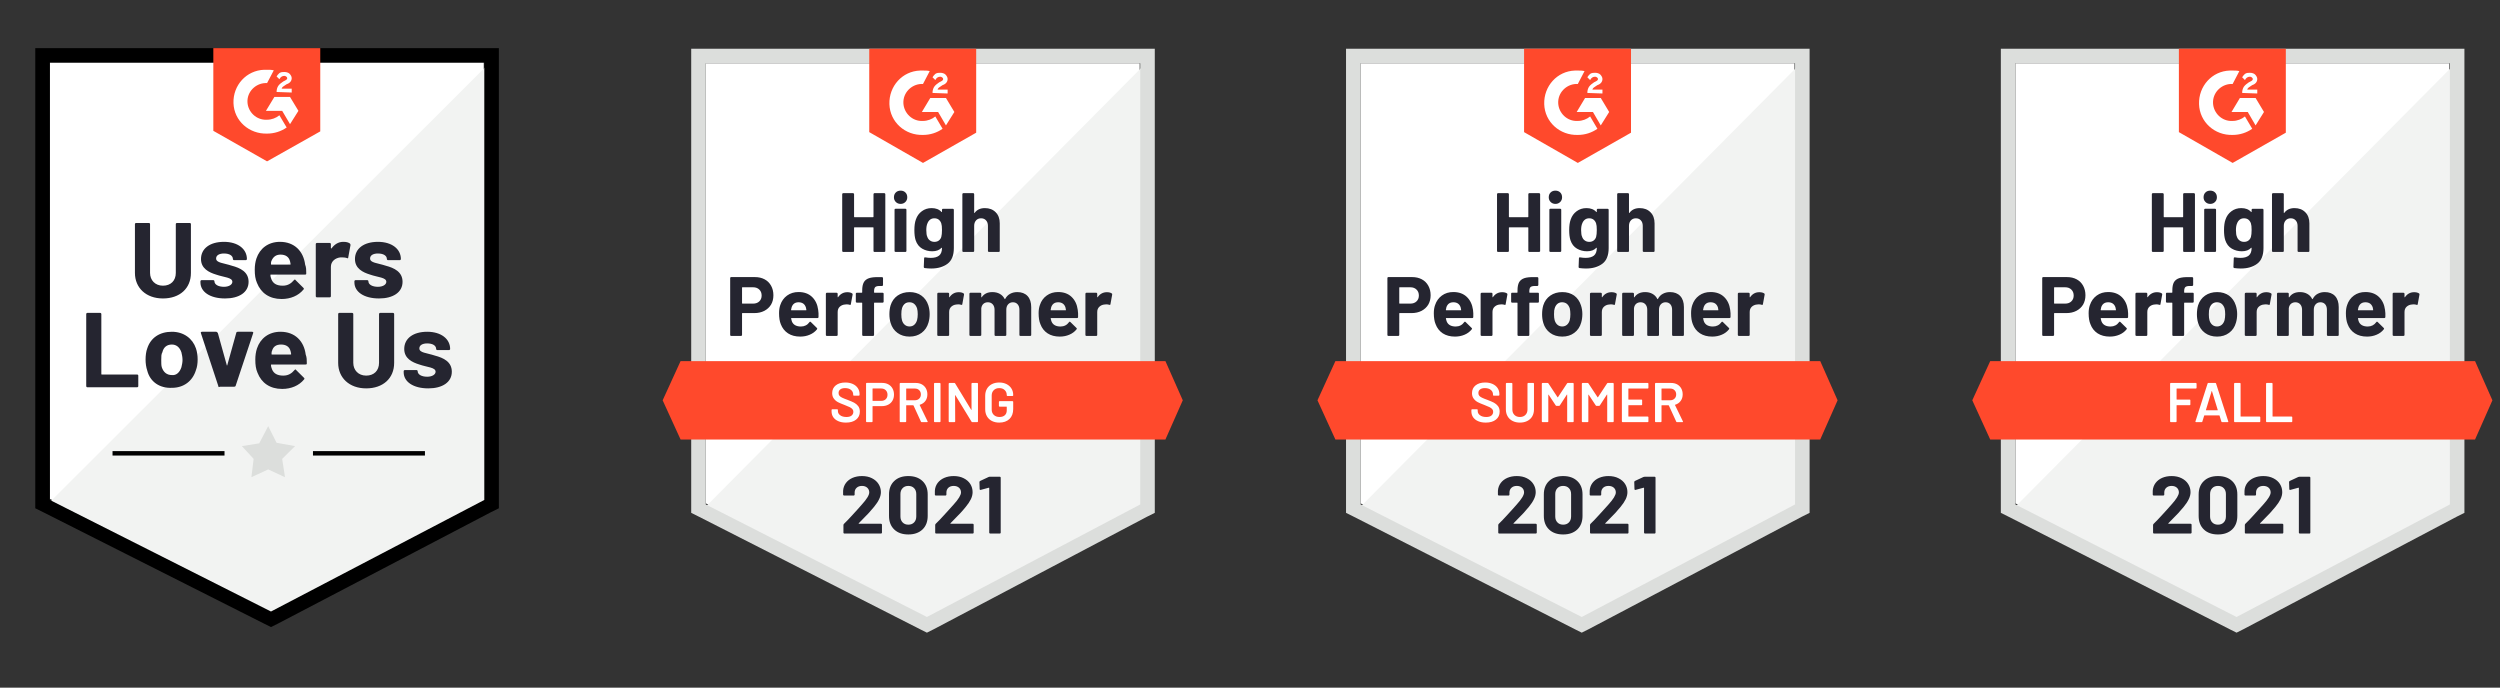 <svg width="389" height="107" viewBox="0 0 389 107" fill="none" xmlns="http://www.w3.org/2000/svg">
<rect x="0" y="0" width="389" height="107" fill="#333333" stroke="none"/>
<g clip-path="url(#clip0)">
<path d="M313.596 78.318L348.007 95.828L381.112 78.318V9.844H313.596V78.318Z" fill="white"/>
<path d="M381.809 10.105L312.899 79.537L348.617 97.222L381.809 80.234V10.105Z" fill="#F2F3F2"/>
<path d="M311.331 32.669V79.799L312.551 80.409L346.962 97.919L348.008 98.442L349.053 97.919L382.244 80.409L383.464 79.799V7.579H311.331V32.669ZM313.597 78.492V9.844H381.199V78.492L348.008 96.002L313.597 78.492Z" fill="#DCDEDC"/>
<path d="M347.398 10.977C347.746 10.977 348.095 10.977 348.443 11.064L347.398 13.067C345.83 12.98 344.436 14.2 344.349 15.768C344.261 17.336 345.481 18.73 347.049 18.817H347.398C348.095 18.817 348.791 18.556 349.314 18.12L350.447 20.037C349.576 20.647 348.53 20.995 347.398 20.995C344.61 21.082 342.258 18.991 342.171 16.204C342.084 13.416 344.174 11.064 346.962 10.977H347.398V10.977ZM350.969 15.245L352.276 17.423L350.969 19.514L349.75 17.423H347.223L348.53 15.245H350.969ZM348.879 14.461C348.879 14.113 348.966 13.764 349.14 13.503C349.314 13.242 349.663 12.98 349.924 12.806L350.098 12.719C350.447 12.545 350.534 12.458 350.534 12.283C350.534 12.109 350.272 11.935 350.098 11.935C349.75 11.935 349.488 12.109 349.314 12.458L348.879 12.022C348.966 11.848 349.14 11.674 349.314 11.499C349.576 11.325 349.837 11.325 350.098 11.325C350.36 11.325 350.708 11.412 350.882 11.586C351.057 11.761 351.231 12.022 351.231 12.283C351.231 12.719 350.969 13.067 350.447 13.242L350.185 13.416C349.924 13.59 349.75 13.677 349.663 13.939H351.231V14.548L348.879 14.461V14.461ZM347.398 25.351L355.674 20.647V7.579H339.034V20.559L347.398 25.351Z" fill="#FF492C"/>
<path d="M385.119 56.19H309.676L306.888 62.288L309.676 68.386H385.119L387.82 62.288L385.119 56.19Z" fill="#FF492C"/>
<path d="M321.611 43.114C322.186 43.114 322.691 43.23 323.127 43.462C323.562 43.695 323.899 44.029 324.137 44.464C324.376 44.894 324.495 45.388 324.495 45.945C324.495 46.497 324.373 46.982 324.129 47.4C323.879 47.812 323.531 48.135 323.083 48.367C322.636 48.599 322.119 48.716 321.533 48.716H319.677C319.636 48.716 319.616 48.739 319.616 48.785V52.113C319.616 52.16 319.599 52.197 319.564 52.226C319.535 52.255 319.497 52.27 319.451 52.27H317.926C317.88 52.27 317.842 52.255 317.813 52.226C317.784 52.197 317.769 52.16 317.769 52.113V43.271C317.769 43.224 317.784 43.187 317.813 43.158C317.842 43.129 317.88 43.114 317.926 43.114H321.611ZM321.332 47.243C321.739 47.243 322.061 47.127 322.299 46.895C322.543 46.663 322.665 46.361 322.665 45.989C322.665 45.6 322.543 45.289 322.299 45.057C322.061 44.819 321.739 44.7 321.332 44.7H319.677C319.636 44.7 319.616 44.723 319.616 44.769V47.174C319.616 47.22 319.636 47.243 319.677 47.243H321.332ZM331.089 48.219C331.136 48.55 331.15 48.919 331.133 49.325C331.127 49.436 331.072 49.491 330.967 49.491H326.934C326.882 49.491 326.861 49.511 326.873 49.552C326.902 49.726 326.951 49.9 327.021 50.075C327.248 50.562 327.709 50.806 328.406 50.806C328.964 50.801 329.402 50.574 329.722 50.127C329.762 50.075 329.803 50.048 329.844 50.048C329.867 50.048 329.896 50.066 329.931 50.101L330.872 51.024C330.918 51.071 330.941 51.111 330.941 51.146C330.941 51.164 330.924 51.198 330.889 51.251C330.599 51.611 330.23 51.887 329.783 52.078C329.324 52.276 328.824 52.374 328.284 52.374C327.541 52.374 326.908 52.206 326.385 51.869C325.868 51.527 325.496 51.05 325.27 50.441C325.084 50.005 324.991 49.436 324.991 48.733C324.991 48.251 325.058 47.827 325.192 47.461C325.395 46.846 325.746 46.355 326.246 45.989C326.745 45.623 327.338 45.44 328.023 45.44C328.894 45.44 329.594 45.693 330.122 46.198C330.651 46.703 330.973 47.377 331.089 48.219ZM328.04 47.034C327.489 47.034 327.126 47.29 326.951 47.801C326.916 47.917 326.887 48.056 326.864 48.219C326.864 48.26 326.887 48.28 326.934 48.28H329.19C329.242 48.28 329.26 48.26 329.242 48.219C329.196 47.969 329.173 47.847 329.173 47.853C329.097 47.592 328.961 47.389 328.763 47.243C328.572 47.104 328.331 47.034 328.04 47.034ZM335.619 45.466C335.933 45.466 336.183 45.527 336.369 45.649C336.433 45.684 336.456 45.748 336.438 45.841L336.168 47.331C336.162 47.435 336.101 47.467 335.985 47.426C335.852 47.38 335.701 47.357 335.532 47.357C335.463 47.357 335.364 47.365 335.236 47.383C334.928 47.412 334.664 47.528 334.443 47.731C334.228 47.934 334.121 48.207 334.121 48.55V52.113C334.121 52.16 334.104 52.197 334.069 52.226C334.04 52.255 334.005 52.27 333.964 52.27H332.431C332.39 52.27 332.353 52.255 332.318 52.226C332.289 52.197 332.274 52.16 332.274 52.113V45.71C332.274 45.669 332.289 45.632 332.318 45.597C332.353 45.568 332.39 45.553 332.431 45.553H333.964C334.005 45.553 334.04 45.568 334.069 45.597C334.104 45.632 334.121 45.669 334.121 45.71V46.207C334.121 46.23 334.13 46.247 334.147 46.259C334.159 46.27 334.17 46.265 334.182 46.242C334.542 45.725 335.021 45.466 335.619 45.466ZM341.186 45.545C341.233 45.545 341.27 45.559 341.299 45.588C341.328 45.617 341.343 45.655 341.343 45.701V46.938C341.343 46.985 341.328 47.023 341.299 47.052C341.27 47.081 341.233 47.095 341.186 47.095H339.923C339.877 47.095 339.853 47.116 339.853 47.156V52.113C339.853 52.16 339.839 52.197 339.81 52.226C339.781 52.255 339.743 52.27 339.696 52.27H338.172C338.125 52.27 338.088 52.255 338.059 52.226C338.03 52.197 338.015 52.16 338.015 52.113V47.156C338.015 47.116 337.992 47.095 337.945 47.095H337.179C337.132 47.095 337.095 47.081 337.066 47.052C337.037 47.023 337.022 46.985 337.022 46.938V45.701C337.022 45.655 337.037 45.617 337.066 45.588C337.095 45.559 337.132 45.545 337.179 45.545H337.945C337.992 45.545 338.015 45.521 338.015 45.475V45.187C338.015 44.647 338.096 44.226 338.259 43.924C338.427 43.628 338.695 43.416 339.061 43.288C339.432 43.16 339.946 43.105 340.602 43.123H341.099C341.14 43.123 341.175 43.137 341.204 43.166C341.238 43.201 341.256 43.239 341.256 43.279V44.334C341.256 44.38 341.238 44.418 341.204 44.447C341.175 44.482 341.14 44.499 341.099 44.499H340.663C340.361 44.505 340.149 44.566 340.028 44.682C339.911 44.804 339.853 45.022 339.853 45.336V45.475C339.853 45.521 339.877 45.545 339.923 45.545H341.186ZM344.976 52.374C344.244 52.374 343.617 52.183 343.094 51.8C342.571 51.416 342.214 50.894 342.022 50.231C341.901 49.825 341.84 49.381 341.84 48.899C341.84 48.388 341.901 47.926 342.022 47.513C342.226 46.869 342.589 46.364 343.111 45.998C343.634 45.632 344.261 45.449 344.993 45.449C345.702 45.449 346.312 45.629 346.823 45.989C347.322 46.355 347.676 46.86 347.885 47.505C348.031 47.94 348.103 48.396 348.103 48.872C348.103 49.343 348.042 49.784 347.92 50.197C347.729 50.876 347.371 51.407 346.849 51.791C346.332 52.18 345.708 52.374 344.976 52.374ZM344.976 50.798C345.26 50.798 345.504 50.711 345.708 50.536C345.911 50.362 346.056 50.121 346.143 49.813C346.207 49.535 346.239 49.23 346.239 48.899C346.239 48.533 346.207 48.225 346.143 47.975C346.044 47.679 345.896 47.447 345.699 47.278C345.496 47.116 345.249 47.034 344.958 47.034C344.668 47.034 344.424 47.116 344.227 47.278C344.029 47.447 343.887 47.679 343.8 47.975C343.73 48.178 343.695 48.486 343.695 48.899C343.695 49.294 343.727 49.598 343.791 49.813C343.878 50.121 344.023 50.362 344.227 50.536C344.43 50.711 344.68 50.798 344.976 50.798ZM352.633 45.466C352.947 45.466 353.197 45.527 353.382 45.649C353.452 45.684 353.475 45.748 353.452 45.841L353.182 47.331C353.176 47.435 353.115 47.467 352.999 47.426C352.866 47.38 352.715 47.357 352.546 47.357C352.476 47.357 352.381 47.365 352.259 47.383C351.945 47.412 351.678 47.528 351.457 47.731C351.242 47.934 351.135 48.207 351.135 48.55V52.113C351.135 52.16 351.117 52.197 351.083 52.226C351.054 52.255 351.016 52.27 350.969 52.27H349.445C349.404 52.27 349.366 52.255 349.332 52.226C349.303 52.197 349.288 52.16 349.288 52.113V45.71C349.288 45.669 349.303 45.632 349.332 45.597C349.366 45.568 349.404 45.553 349.445 45.553H350.969C351.016 45.553 351.054 45.568 351.083 45.597C351.117 45.632 351.135 45.669 351.135 45.71V46.207C351.135 46.23 351.141 46.247 351.152 46.259C351.176 46.27 351.19 46.265 351.196 46.242C351.556 45.725 352.035 45.466 352.633 45.466ZM361.737 45.449C362.416 45.449 362.948 45.652 363.331 46.059C363.715 46.471 363.906 47.049 363.906 47.792V52.113C363.906 52.16 363.892 52.197 363.863 52.226C363.834 52.255 363.799 52.27 363.758 52.27H362.225C362.184 52.27 362.146 52.255 362.112 52.226C362.083 52.197 362.068 52.16 362.068 52.113V48.193C362.068 47.839 361.978 47.557 361.798 47.348C361.612 47.139 361.365 47.034 361.057 47.034C360.755 47.034 360.509 47.139 360.317 47.348C360.125 47.557 360.029 47.836 360.029 48.184V52.113C360.029 52.16 360.015 52.197 359.986 52.226C359.951 52.255 359.913 52.27 359.873 52.27H358.357C358.31 52.27 358.273 52.255 358.244 52.226C358.215 52.197 358.2 52.16 358.2 52.113V48.193C358.2 47.844 358.104 47.563 357.913 47.348C357.721 47.139 357.471 47.034 357.163 47.034C356.89 47.034 356.658 47.116 356.466 47.278C356.281 47.447 356.17 47.679 356.135 47.975V52.113C356.135 52.16 356.121 52.197 356.092 52.226C356.057 52.255 356.019 52.27 355.979 52.27H354.454C354.408 52.27 354.37 52.255 354.341 52.226C354.312 52.197 354.297 52.16 354.297 52.113V45.71C354.297 45.669 354.312 45.632 354.341 45.597C354.37 45.568 354.408 45.553 354.454 45.553H355.979C356.019 45.553 356.057 45.568 356.092 45.597C356.121 45.632 356.135 45.669 356.135 45.71V46.224C356.135 46.247 356.144 46.265 356.162 46.276C356.179 46.282 356.196 46.27 356.214 46.242C356.574 45.713 357.129 45.449 357.878 45.449C358.313 45.449 358.694 45.542 359.019 45.727C359.344 45.908 359.594 46.169 359.768 46.512C359.791 46.564 359.823 46.564 359.864 46.512C360.05 46.151 360.308 45.884 360.639 45.71C360.965 45.536 361.33 45.449 361.737 45.449ZM371.111 48.219C371.163 48.55 371.18 48.919 371.163 49.325C371.151 49.436 371.093 49.491 370.989 49.491H366.955C366.903 49.491 366.886 49.511 366.903 49.552C366.926 49.726 366.973 49.9 367.042 50.075C367.269 50.562 367.731 50.806 368.428 50.806C368.985 50.801 369.426 50.574 369.752 50.127C369.787 50.075 369.824 50.048 369.865 50.048C369.894 50.048 369.926 50.066 369.961 50.101L370.902 51.024C370.942 51.071 370.963 51.111 370.963 51.146C370.963 51.164 370.945 51.198 370.91 51.251C370.626 51.611 370.257 51.887 369.804 52.078C369.351 52.276 368.854 52.374 368.314 52.374C367.565 52.374 366.932 52.206 366.415 51.869C365.892 51.527 365.518 51.05 365.291 50.441C365.111 50.005 365.021 49.436 365.021 48.733C365.021 48.251 365.085 47.827 365.213 47.461C365.416 46.846 365.768 46.355 366.267 45.989C366.767 45.623 367.362 45.44 368.053 45.44C368.924 45.44 369.624 45.693 370.152 46.198C370.681 46.703 371 47.377 371.111 48.219ZM368.062 47.034C367.516 47.034 367.156 47.29 366.981 47.801C366.947 47.917 366.915 48.056 366.886 48.219C366.886 48.26 366.909 48.28 366.955 48.28H369.212C369.264 48.28 369.281 48.26 369.264 48.219C369.223 47.969 369.203 47.847 369.203 47.853C369.122 47.592 368.985 47.389 368.793 47.243C368.596 47.104 368.352 47.034 368.062 47.034ZM375.641 45.466C375.954 45.466 376.204 45.527 376.39 45.649C376.46 45.684 376.486 45.748 376.468 45.841L376.198 47.331C376.187 47.435 376.123 47.467 376.007 47.426C375.879 47.38 375.728 47.357 375.554 47.357C375.484 47.357 375.388 47.365 375.266 47.383C374.953 47.412 374.685 47.528 374.465 47.731C374.25 47.934 374.142 48.207 374.142 48.55V52.113C374.142 52.16 374.128 52.197 374.099 52.226C374.064 52.255 374.026 52.27 373.986 52.27H372.452C372.412 52.27 372.377 52.255 372.348 52.226C372.313 52.197 372.296 52.16 372.296 52.113V45.71C372.296 45.669 372.313 45.632 372.348 45.597C372.377 45.568 372.412 45.553 372.452 45.553H373.986C374.026 45.553 374.064 45.568 374.099 45.597C374.128 45.632 374.142 45.669 374.142 45.71V46.207C374.142 46.23 374.151 46.247 374.169 46.259C374.186 46.27 374.2 46.265 374.212 46.242C374.566 45.725 375.043 45.466 375.641 45.466Z" fill="#252530"/>
<path d="M339.697 30.212C339.697 30.171 339.711 30.134 339.74 30.099C339.769 30.07 339.804 30.055 339.845 30.055H341.378C341.419 30.055 341.456 30.07 341.491 30.099C341.52 30.134 341.535 30.171 341.535 30.212V39.045C341.535 39.092 341.52 39.13 341.491 39.159C341.456 39.188 341.419 39.202 341.378 39.202H339.845C339.804 39.202 339.769 39.188 339.74 39.159C339.711 39.13 339.697 39.092 339.697 39.045V35.439C339.697 35.398 339.673 35.378 339.627 35.378H336.735C336.694 35.378 336.674 35.398 336.674 35.439V39.045C336.674 39.092 336.659 39.13 336.63 39.159C336.595 39.188 336.557 39.202 336.517 39.202H334.984C334.943 39.202 334.908 39.188 334.879 39.159C334.844 39.13 334.827 39.092 334.827 39.045V30.212C334.827 30.171 334.844 30.134 334.879 30.099C334.908 30.07 334.943 30.055 334.984 30.055H336.517C336.557 30.055 336.595 30.07 336.63 30.099C336.659 30.134 336.674 30.171 336.674 30.212V33.723C336.674 33.769 336.694 33.792 336.735 33.792H339.627C339.673 33.792 339.697 33.769 339.697 33.723V30.212ZM343.913 31.728C343.617 31.728 343.37 31.629 343.172 31.432C342.975 31.24 342.876 30.996 342.876 30.7C342.876 30.392 342.972 30.142 343.164 29.951C343.355 29.759 343.605 29.663 343.913 29.663C344.221 29.663 344.471 29.759 344.662 29.951C344.854 30.142 344.95 30.392 344.95 30.7C344.95 30.996 344.851 31.24 344.653 31.432C344.456 31.629 344.209 31.728 343.913 31.728ZM343.129 39.202C343.088 39.202 343.051 39.188 343.016 39.159C342.987 39.13 342.972 39.092 342.972 39.045V32.634C342.972 32.587 342.987 32.55 343.016 32.52C343.051 32.492 343.088 32.477 343.129 32.477H344.662C344.703 32.477 344.738 32.492 344.767 32.52C344.802 32.55 344.819 32.587 344.819 32.634V39.045C344.819 39.092 344.802 39.13 344.767 39.159C344.738 39.188 344.703 39.202 344.662 39.202H343.129ZM350.351 32.642C350.351 32.602 350.368 32.564 350.403 32.529C350.432 32.5 350.467 32.486 350.508 32.486H352.041C352.082 32.486 352.119 32.5 352.154 32.529C352.183 32.564 352.198 32.602 352.198 32.642V38.601C352.198 39.74 351.87 40.553 351.213 41.041C350.557 41.534 349.709 41.781 348.67 41.781C348.362 41.781 348.022 41.758 347.65 41.711C347.563 41.7 347.52 41.645 347.52 41.546L347.572 40.196C347.572 40.079 347.633 40.03 347.755 40.047C348.068 40.1 348.356 40.126 348.617 40.126C349.175 40.126 349.605 40.007 349.907 39.769C350.203 39.519 350.351 39.127 350.351 38.593C350.351 38.563 350.342 38.546 350.325 38.54C350.307 38.535 350.29 38.543 350.272 38.566C349.941 38.921 349.459 39.098 348.826 39.098C348.257 39.098 347.737 38.961 347.267 38.688C346.791 38.415 346.451 37.974 346.248 37.364C346.12 36.964 346.056 36.444 346.056 35.805C346.056 35.125 346.134 34.574 346.291 34.15C346.471 33.615 346.779 33.188 347.215 32.869C347.65 32.544 348.158 32.381 348.739 32.381C349.407 32.381 349.918 32.581 350.272 32.982C350.29 33 350.307 33.005 350.325 33C350.342 32.994 350.351 32.979 350.351 32.956V32.642ZM350.246 36.859C350.316 36.603 350.351 36.246 350.351 35.787C350.351 35.52 350.342 35.314 350.325 35.169C350.307 35.018 350.278 34.876 350.238 34.742C350.156 34.51 350.026 34.321 349.846 34.176C349.666 34.036 349.439 33.967 349.166 33.967C348.905 33.967 348.684 34.036 348.504 34.176C348.318 34.321 348.182 34.51 348.095 34.742C347.973 35.003 347.912 35.358 347.912 35.805C347.912 36.293 347.964 36.641 348.068 36.85C348.144 37.088 348.28 37.277 348.478 37.416C348.675 37.562 348.908 37.634 349.175 37.634C349.454 37.634 349.686 37.562 349.872 37.416C350.052 37.277 350.177 37.091 350.246 36.859ZM357.024 32.381C357.721 32.381 358.281 32.596 358.705 33.026C359.129 33.45 359.341 34.028 359.341 34.759V39.045C359.341 39.092 359.327 39.13 359.298 39.159C359.269 39.188 359.234 39.202 359.193 39.202H357.66C357.619 39.202 357.582 39.188 357.547 39.159C357.518 39.13 357.503 39.092 357.503 39.045V35.134C357.503 34.791 357.404 34.51 357.207 34.289C357.015 34.074 356.757 33.967 356.432 33.967C356.112 33.967 355.854 34.074 355.656 34.289C355.459 34.51 355.36 34.791 355.36 35.134V39.045C355.36 39.092 355.346 39.13 355.317 39.159C355.288 39.188 355.25 39.202 355.203 39.202H353.679C353.632 39.202 353.595 39.188 353.566 39.159C353.536 39.13 353.522 39.092 353.522 39.045V30.212C353.522 30.171 353.536 30.134 353.566 30.099C353.595 30.07 353.632 30.055 353.679 30.055H355.203C355.25 30.055 355.288 30.07 355.317 30.099C355.346 30.134 355.36 30.171 355.36 30.212V33.104C355.36 33.127 355.369 33.145 355.386 33.157C355.404 33.162 355.415 33.157 355.421 33.139C355.781 32.634 356.315 32.381 357.024 32.381Z" fill="#252530"/>
<path d="M341.787 60.354C341.787 60.383 341.776 60.407 341.752 60.424C341.735 60.447 341.712 60.459 341.683 60.459H338.721C338.692 60.459 338.677 60.473 338.677 60.502V62.131C338.677 62.16 338.692 62.175 338.721 62.175H340.716C340.745 62.175 340.771 62.184 340.794 62.201C340.812 62.224 340.82 62.251 340.82 62.279V62.942C340.82 62.971 340.812 62.997 340.794 63.02C340.771 63.038 340.745 63.046 340.716 63.046H338.721C338.692 63.046 338.677 63.061 338.677 63.09V65.581C338.677 65.61 338.666 65.633 338.642 65.651C338.625 65.674 338.602 65.686 338.573 65.686H337.771C337.742 65.686 337.719 65.674 337.702 65.651C337.678 65.633 337.667 65.61 337.667 65.581V59.692C337.667 59.663 337.678 59.64 337.702 59.623C337.719 59.599 337.742 59.588 337.771 59.588H341.683C341.712 59.588 341.735 59.599 341.752 59.623C341.776 59.64 341.787 59.663 341.787 59.692V60.354ZM345.76 65.686C345.702 65.686 345.664 65.657 345.647 65.599L345.359 64.666C345.347 64.643 345.333 64.632 345.316 64.632H343.016C342.998 64.632 342.984 64.643 342.972 64.666L342.685 65.599C342.667 65.657 342.629 65.686 342.571 65.686H341.7C341.665 65.686 341.639 65.674 341.622 65.651C341.604 65.633 341.601 65.605 341.613 65.564L343.503 59.675C343.521 59.617 343.559 59.588 343.617 59.588H344.706C344.764 59.588 344.802 59.617 344.819 59.675L346.718 65.564C346.724 65.576 346.727 65.59 346.727 65.607C346.727 65.66 346.695 65.686 346.631 65.686H345.76ZM343.242 63.787C343.236 63.822 343.248 63.839 343.277 63.839H345.045C345.08 63.839 345.092 63.822 345.08 63.787L344.183 60.868C344.177 60.845 344.168 60.833 344.157 60.833C344.145 60.833 344.137 60.845 344.131 60.868L343.242 63.787ZM347.729 65.686C347.7 65.686 347.676 65.674 347.659 65.651C347.636 65.633 347.624 65.61 347.624 65.581V59.692C347.624 59.663 347.636 59.64 347.659 59.623C347.676 59.599 347.7 59.588 347.729 59.588H348.53C348.559 59.588 348.585 59.599 348.609 59.623C348.626 59.64 348.635 59.663 348.635 59.692V64.771C348.635 64.8 348.649 64.815 348.678 64.815H351.597C351.626 64.815 351.649 64.826 351.666 64.85C351.69 64.867 351.701 64.89 351.701 64.919V65.581C351.701 65.61 351.69 65.633 351.666 65.651C351.649 65.674 351.626 65.686 351.597 65.686H347.729ZM352.703 65.686C352.674 65.686 352.651 65.674 352.633 65.651C352.61 65.633 352.598 65.61 352.598 65.581V59.692C352.598 59.663 352.61 59.64 352.633 59.623C352.651 59.599 352.674 59.588 352.703 59.588H353.504C353.534 59.588 353.56 59.599 353.583 59.623C353.6 59.64 353.609 59.663 353.609 59.692V64.771C353.609 64.8 353.624 64.815 353.653 64.815H356.571C356.6 64.815 356.626 64.826 356.649 64.85C356.667 64.867 356.676 64.89 356.676 64.919V65.581C356.676 65.61 356.667 65.633 356.649 65.651C356.626 65.674 356.6 65.686 356.571 65.686H352.703Z" fill="white"/>
<path d="M337.397 81.419C337.379 81.437 337.373 81.454 337.379 81.471C337.391 81.489 337.408 81.498 337.431 81.498H340.855C340.896 81.498 340.931 81.512 340.96 81.541C340.994 81.57 341.012 81.605 341.012 81.646V82.874C341.012 82.915 340.994 82.95 340.96 82.978C340.931 83.008 340.896 83.022 340.855 83.022H335.175C335.129 83.022 335.091 83.008 335.062 82.978C335.033 82.95 335.018 82.915 335.018 82.874V81.707C335.018 81.631 335.044 81.567 335.097 81.515C335.509 81.114 335.93 80.676 336.36 80.2C336.79 79.723 337.06 79.427 337.17 79.311C337.402 79.032 337.64 78.765 337.884 78.509C338.651 77.662 339.034 77.031 339.034 76.619C339.034 76.323 338.93 76.079 338.721 75.887C338.512 75.701 338.239 75.608 337.902 75.608C337.565 75.608 337.292 75.701 337.083 75.887C336.868 76.079 336.761 76.332 336.761 76.645V76.959C336.761 76.999 336.746 77.034 336.717 77.063C336.688 77.092 336.653 77.107 336.613 77.107H335.123C335.082 77.107 335.047 77.092 335.018 77.063C334.983 77.034 334.966 76.999 334.966 76.959V76.366C334.995 75.913 335.14 75.51 335.402 75.155C335.663 74.807 336.008 74.54 336.438 74.354C336.874 74.168 337.362 74.075 337.902 74.075C338.5 74.075 339.02 74.188 339.461 74.415C339.903 74.636 340.242 74.935 340.48 75.312C340.724 75.696 340.846 76.117 340.846 76.575C340.846 76.93 340.756 77.293 340.576 77.664C340.402 78.036 340.138 78.437 339.784 78.867C339.522 79.192 339.241 79.517 338.939 79.842C338.637 80.162 338.186 80.624 337.588 81.228L337.397 81.419ZM345.115 83.162C344.186 83.162 343.454 82.903 342.92 82.386C342.38 81.869 342.11 81.164 342.11 80.269V76.933C342.11 76.056 342.38 75.362 342.92 74.85C343.454 74.334 344.186 74.075 345.115 74.075C346.039 74.075 346.773 74.334 347.319 74.85C347.859 75.362 348.129 76.056 348.129 76.933V80.269C348.129 81.164 347.859 81.869 347.319 82.386C346.773 82.903 346.039 83.162 345.115 83.162ZM345.115 81.637C345.493 81.637 345.792 81.521 346.012 81.288C346.239 81.056 346.352 80.745 346.352 80.356V76.88C346.352 76.497 346.239 76.189 346.012 75.957C345.792 75.725 345.493 75.608 345.115 75.608C344.743 75.608 344.447 75.725 344.226 75.957C344 76.189 343.887 76.497 343.887 76.88V80.356C343.887 80.745 344 81.056 344.226 81.288C344.447 81.521 344.743 81.637 345.115 81.637ZM351.666 81.419C351.649 81.437 351.646 81.454 351.658 81.471C351.663 81.489 351.681 81.498 351.71 81.498H355.133C355.174 81.498 355.209 81.512 355.238 81.541C355.267 81.57 355.282 81.605 355.282 81.646V82.874C355.282 82.915 355.267 82.95 355.238 82.978C355.209 83.008 355.174 83.022 355.133 83.022H349.445C349.404 83.022 349.369 83.008 349.34 82.978C349.311 82.95 349.297 82.915 349.297 82.874V81.707C349.297 81.631 349.32 81.567 349.366 81.515C349.785 81.114 350.206 80.676 350.63 80.2C351.059 79.723 351.329 79.427 351.44 79.311C351.678 79.032 351.919 78.765 352.163 78.509C352.929 77.662 353.313 77.031 353.313 76.619C353.313 76.323 353.208 76.079 352.999 75.887C352.784 75.701 352.508 75.608 352.172 75.608C351.835 75.608 351.562 75.701 351.353 75.887C351.144 76.079 351.039 76.332 351.039 76.645V76.959C351.039 76.999 351.024 77.034 350.995 77.063C350.966 77.092 350.929 77.107 350.882 77.107H349.393C349.352 77.107 349.317 77.092 349.288 77.063C349.259 77.034 349.244 76.999 349.244 76.959V76.366C349.268 75.913 349.41 75.51 349.671 75.155C349.933 74.807 350.281 74.54 350.717 74.354C351.152 74.168 351.637 74.075 352.172 74.075C352.77 74.075 353.29 74.188 353.731 74.415C354.178 74.636 354.521 74.935 354.759 75.312C354.997 75.696 355.116 76.117 355.116 76.575C355.116 76.93 355.029 77.293 354.855 77.664C354.675 78.036 354.408 78.437 354.053 78.867C353.792 79.192 353.51 79.517 353.208 79.842C352.906 80.162 352.456 80.624 351.858 81.228L351.666 81.419ZM357.616 74.215C357.663 74.191 357.727 74.18 357.808 74.18H359.341C359.382 74.18 359.417 74.194 359.446 74.223C359.475 74.252 359.489 74.287 359.489 74.328V82.874C359.489 82.915 359.475 82.95 359.446 82.978C359.417 83.008 359.382 83.022 359.341 83.022H357.86C357.82 83.022 357.785 83.008 357.756 82.978C357.721 82.95 357.703 82.915 357.703 82.874V75.948C357.703 75.931 357.698 75.913 357.686 75.896C357.669 75.879 357.651 75.876 357.634 75.887L356.379 76.227L356.327 76.236C356.251 76.236 356.214 76.189 356.214 76.096L356.179 75.016C356.179 74.929 356.217 74.868 356.292 74.833L357.616 74.215Z" fill="#252530"/>
</g>
<g clip-path="url(#clip1)">
<path d="M211.707 78.318L246.118 95.828L279.222 78.318V9.844H211.707V78.318Z" fill="white"/>
<path d="M279.919 10.105L211.01 79.537L246.728 97.222L279.919 80.234V10.105Z" fill="#F2F3F2"/>
<path d="M209.442 32.669V79.799L210.661 80.409L245.073 97.919L246.118 98.442L247.163 97.919L280.355 80.409L281.574 79.799V7.579H209.442V32.669ZM211.707 78.492V9.844H279.309V78.492L246.118 96.002L211.707 78.492Z" fill="#DCDEDC"/>
<path d="M245.508 10.977C245.856 10.977 246.205 10.977 246.553 11.064L245.508 13.067C243.94 12.98 242.546 14.2 242.459 15.768C242.372 17.336 243.591 18.73 245.16 18.817H245.508C246.205 18.817 246.902 18.556 247.425 18.12L248.557 20.037C247.686 20.647 246.64 20.995 245.508 20.995C242.72 21.082 240.368 18.991 240.281 16.204C240.194 13.416 242.285 11.064 245.072 10.977H245.508V10.977ZM249.08 15.245L250.387 17.423L249.08 19.514L247.86 17.423H245.334L246.64 15.245H249.08ZM246.989 14.461C246.989 14.113 247.076 13.764 247.25 13.503C247.425 13.242 247.773 12.98 248.034 12.806L248.209 12.719C248.557 12.545 248.644 12.458 248.644 12.283C248.644 12.109 248.383 11.935 248.209 11.935C247.86 11.935 247.599 12.109 247.425 12.458L246.989 12.022C247.076 11.848 247.25 11.674 247.425 11.499C247.686 11.325 247.947 11.325 248.209 11.325C248.47 11.325 248.818 11.412 248.993 11.586C249.167 11.761 249.341 12.022 249.341 12.283C249.341 12.719 249.08 13.067 248.557 13.242L248.296 13.416C248.034 13.59 247.86 13.677 247.773 13.939H249.341V14.548L246.989 14.461V14.461ZM245.508 25.351L253.784 20.647V7.579H237.145V20.559L245.508 25.351Z" fill="#FF492C"/>
<path d="M283.229 56.19H207.787L204.999 62.288L207.787 68.386H283.229L285.93 62.288L283.229 56.19Z" fill="#FF492C"/>
<path d="M219.721 43.114C220.296 43.114 220.802 43.23 221.237 43.462C221.673 43.695 222.01 44.029 222.248 44.464C222.486 44.894 222.605 45.388 222.605 45.945C222.605 46.497 222.483 46.982 222.239 47.4C221.989 47.812 221.641 48.135 221.194 48.367C220.746 48.599 220.23 48.716 219.643 48.716H217.787C217.747 48.716 217.726 48.739 217.726 48.785V52.113C217.726 52.16 217.709 52.197 217.674 52.226C217.645 52.255 217.607 52.27 217.561 52.27H216.036C215.99 52.27 215.952 52.255 215.923 52.226C215.894 52.197 215.88 52.16 215.88 52.113V43.271C215.88 43.224 215.894 43.187 215.923 43.158C215.952 43.129 215.99 43.114 216.036 43.114H219.721ZM219.443 47.243C219.849 47.243 220.172 47.127 220.41 46.895C220.654 46.663 220.776 46.361 220.776 45.989C220.776 45.6 220.654 45.289 220.41 45.057C220.172 44.819 219.849 44.7 219.443 44.7H217.787C217.747 44.7 217.726 44.723 217.726 44.769V47.174C217.726 47.22 217.747 47.243 217.787 47.243H219.443ZM229.2 48.219C229.246 48.55 229.261 48.919 229.243 49.325C229.237 49.436 229.182 49.491 229.078 49.491H225.044C224.992 49.491 224.972 49.511 224.983 49.552C225.012 49.726 225.062 49.9 225.131 50.075C225.358 50.562 225.82 50.806 226.517 50.806C227.074 50.801 227.513 50.574 227.832 50.127C227.873 50.075 227.913 50.048 227.954 50.048C227.977 50.048 228.006 50.066 228.041 50.101L228.982 51.024C229.028 51.071 229.052 51.111 229.052 51.146C229.052 51.164 229.034 51.198 228.999 51.251C228.709 51.611 228.34 51.887 227.893 52.078C227.434 52.276 226.935 52.374 226.395 52.374C225.651 52.374 225.018 52.206 224.495 51.869C223.979 51.527 223.607 51.05 223.38 50.441C223.194 50.005 223.102 49.436 223.102 48.733C223.102 48.251 223.168 47.827 223.302 47.461C223.505 46.846 223.857 46.355 224.356 45.989C224.855 45.623 225.448 45.44 226.133 45.44C227.004 45.44 227.704 45.693 228.233 46.198C228.761 46.703 229.084 47.377 229.2 48.219ZM226.151 47.034C225.599 47.034 225.236 47.29 225.062 47.801C225.027 47.917 224.998 48.056 224.975 48.219C224.975 48.26 224.998 48.28 225.044 48.28H227.301C227.353 48.28 227.37 48.26 227.353 48.219C227.306 47.969 227.283 47.847 227.283 47.853C227.208 47.592 227.071 47.389 226.874 47.243C226.682 47.104 226.441 47.034 226.151 47.034ZM233.73 45.466C234.043 45.466 234.293 45.527 234.479 45.649C234.543 45.684 234.566 45.748 234.549 45.841L234.279 47.331C234.273 47.435 234.212 47.467 234.096 47.426C233.962 47.38 233.811 47.357 233.643 47.357C233.573 47.357 233.474 47.365 233.346 47.383C233.039 47.412 232.774 47.528 232.554 47.731C232.339 47.934 232.231 48.207 232.231 48.55V52.113C232.231 52.16 232.214 52.197 232.179 52.226C232.15 52.255 232.115 52.27 232.075 52.27H230.541C230.501 52.27 230.463 52.255 230.428 52.226C230.399 52.197 230.384 52.16 230.384 52.113V45.71C230.384 45.669 230.399 45.632 230.428 45.597C230.463 45.568 230.501 45.553 230.541 45.553H232.075C232.115 45.553 232.15 45.568 232.179 45.597C232.214 45.632 232.231 45.669 232.231 45.71V46.207C232.231 46.23 232.24 46.247 232.257 46.259C232.269 46.27 232.281 46.265 232.292 46.242C232.652 45.725 233.132 45.466 233.73 45.466ZM239.297 45.545C239.343 45.545 239.381 45.559 239.41 45.588C239.439 45.617 239.453 45.655 239.453 45.701V46.938C239.453 46.985 239.439 47.023 239.41 47.052C239.381 47.081 239.343 47.095 239.297 47.095H238.033C237.987 47.095 237.964 47.116 237.964 47.156V52.113C237.964 52.16 237.949 52.197 237.92 52.226C237.891 52.255 237.853 52.27 237.807 52.27H236.282C236.236 52.27 236.198 52.255 236.169 52.226C236.14 52.197 236.125 52.16 236.125 52.113V47.156C236.125 47.116 236.102 47.095 236.056 47.095H235.289C235.243 47.095 235.205 47.081 235.176 47.052C235.147 47.023 235.132 46.985 235.132 46.938V45.701C235.132 45.655 235.147 45.617 235.176 45.588C235.205 45.559 235.243 45.545 235.289 45.545H236.056C236.102 45.545 236.125 45.521 236.125 45.475V45.187C236.125 44.647 236.207 44.226 236.369 43.924C236.538 43.628 236.805 43.416 237.171 43.288C237.543 43.16 238.057 43.105 238.713 43.123H239.209C239.25 43.123 239.285 43.137 239.314 43.166C239.349 43.201 239.366 43.239 239.366 43.279V44.334C239.366 44.38 239.349 44.418 239.314 44.447C239.285 44.482 239.25 44.499 239.209 44.499H238.774C238.472 44.505 238.26 44.566 238.138 44.682C238.022 44.804 237.964 45.022 237.964 45.336V45.475C237.964 45.521 237.987 45.545 238.033 45.545H239.297ZM243.086 52.374C242.354 52.374 241.727 52.183 241.204 51.8C240.682 51.416 240.324 50.894 240.133 50.231C240.011 49.825 239.95 49.381 239.95 48.899C239.95 48.388 240.011 47.926 240.133 47.513C240.336 46.869 240.699 46.364 241.222 45.998C241.744 45.632 242.372 45.449 243.104 45.449C243.812 45.449 244.422 45.629 244.933 45.989C245.432 46.355 245.787 46.86 245.996 47.505C246.141 47.94 246.214 48.396 246.214 48.872C246.214 49.343 246.153 49.784 246.031 50.197C245.839 50.876 245.482 51.407 244.959 51.791C244.442 52.18 243.818 52.374 243.086 52.374ZM243.086 50.798C243.371 50.798 243.615 50.711 243.818 50.536C244.021 50.362 244.166 50.121 244.253 49.813C244.317 49.535 244.349 49.23 244.349 48.899C244.349 48.533 244.317 48.225 244.253 47.975C244.155 47.679 244.007 47.447 243.809 47.278C243.606 47.116 243.359 47.034 243.069 47.034C242.778 47.034 242.534 47.116 242.337 47.278C242.139 47.447 241.997 47.679 241.91 47.975C241.84 48.178 241.805 48.486 241.805 48.899C241.805 49.294 241.837 49.598 241.901 49.813C241.988 50.121 242.134 50.362 242.337 50.536C242.54 50.711 242.79 50.798 243.086 50.798ZM250.744 45.466C251.057 45.466 251.307 45.527 251.493 45.649C251.563 45.684 251.586 45.748 251.563 45.841L251.292 47.331C251.287 47.435 251.226 47.467 251.11 47.426C250.976 47.38 250.825 47.357 250.657 47.357C250.587 47.357 250.491 47.365 250.369 47.383C250.055 47.412 249.788 47.528 249.568 47.731C249.353 47.934 249.245 48.207 249.245 48.55V52.113C249.245 52.16 249.228 52.197 249.193 52.226C249.164 52.255 249.126 52.27 249.08 52.27H247.555C247.515 52.27 247.477 52.255 247.442 52.226C247.413 52.197 247.398 52.16 247.398 52.113V45.71C247.398 45.669 247.413 45.632 247.442 45.597C247.477 45.568 247.515 45.553 247.555 45.553H249.08C249.126 45.553 249.164 45.568 249.193 45.597C249.228 45.632 249.245 45.669 249.245 45.71V46.207C249.245 46.23 249.251 46.247 249.263 46.259C249.286 46.27 249.3 46.265 249.306 46.242C249.666 45.725 250.145 45.466 250.744 45.466ZM259.847 45.449C260.527 45.449 261.058 45.652 261.442 46.059C261.825 46.471 262.017 47.049 262.017 47.792V52.113C262.017 52.16 262.002 52.197 261.973 52.226C261.944 52.255 261.909 52.27 261.868 52.27H260.335C260.295 52.27 260.257 52.255 260.222 52.226C260.193 52.197 260.178 52.16 260.178 52.113V48.193C260.178 47.839 260.088 47.557 259.908 47.348C259.722 47.139 259.476 47.034 259.168 47.034C258.866 47.034 258.619 47.139 258.427 47.348C258.236 47.557 258.14 47.836 258.14 48.184V52.113C258.14 52.16 258.125 52.197 258.096 52.226C258.061 52.255 258.024 52.27 257.983 52.27H256.467C256.421 52.27 256.383 52.255 256.354 52.226C256.325 52.197 256.31 52.16 256.31 52.113V48.193C256.31 47.844 256.215 47.563 256.023 47.348C255.831 47.139 255.582 47.034 255.274 47.034C255.001 47.034 254.768 47.116 254.577 47.278C254.391 47.447 254.281 47.679 254.246 47.975V52.113C254.246 52.16 254.231 52.197 254.202 52.226C254.167 52.255 254.13 52.27 254.089 52.27H252.564C252.518 52.27 252.48 52.255 252.451 52.226C252.422 52.197 252.408 52.16 252.408 52.113V45.71C252.408 45.669 252.422 45.632 252.451 45.597C252.48 45.568 252.518 45.553 252.564 45.553H254.089C254.13 45.553 254.167 45.568 254.202 45.597C254.231 45.632 254.246 45.669 254.246 45.71V46.224C254.246 46.247 254.254 46.265 254.272 46.276C254.289 46.282 254.307 46.27 254.324 46.242C254.684 45.713 255.239 45.449 255.988 45.449C256.424 45.449 256.804 45.542 257.129 45.727C257.455 45.908 257.704 46.169 257.878 46.512C257.902 46.564 257.934 46.564 257.974 46.512C258.16 46.151 258.419 45.884 258.75 45.71C259.075 45.536 259.441 45.449 259.847 45.449ZM269.221 48.219C269.273 48.55 269.291 48.919 269.273 49.325C269.262 49.436 269.204 49.491 269.099 49.491H265.066C265.013 49.491 264.996 49.511 265.013 49.552C265.037 49.726 265.083 49.9 265.153 50.075C265.379 50.562 265.841 50.806 266.538 50.806C267.095 50.801 267.537 50.574 267.862 50.127C267.897 50.075 267.935 50.048 267.975 50.048C268.004 50.048 268.036 50.066 268.071 50.101L269.012 51.024C269.053 51.071 269.073 51.111 269.073 51.146C269.073 51.164 269.056 51.198 269.021 51.251C268.736 51.611 268.367 51.887 267.914 52.078C267.461 52.276 266.965 52.374 266.425 52.374C265.675 52.374 265.042 52.206 264.525 51.869C264.003 51.527 263.628 51.05 263.402 50.441C263.222 50.005 263.132 49.436 263.132 48.733C263.132 48.251 263.196 47.827 263.323 47.461C263.527 46.846 263.878 46.355 264.377 45.989C264.877 45.623 265.472 45.44 266.163 45.44C267.034 45.44 267.734 45.693 268.263 46.198C268.791 46.703 269.111 47.377 269.221 48.219ZM266.172 47.034C265.626 47.034 265.266 47.29 265.092 47.801C265.057 47.917 265.025 48.056 264.996 48.219C264.996 48.26 265.019 48.28 265.066 48.28H267.322C267.374 48.28 267.392 48.26 267.374 48.219C267.334 47.969 267.313 47.847 267.313 47.853C267.232 47.592 267.095 47.389 266.904 47.243C266.706 47.104 266.462 47.034 266.172 47.034ZM273.751 45.466C274.065 45.466 274.314 45.527 274.5 45.649C274.57 45.684 274.596 45.748 274.579 45.841L274.309 47.331C274.297 47.435 274.233 47.467 274.117 47.426C273.989 47.38 273.838 47.357 273.664 47.357C273.594 47.357 273.499 47.365 273.377 47.383C273.063 47.412 272.796 47.528 272.575 47.731C272.36 47.934 272.253 48.207 272.253 48.55V52.113C272.253 52.16 272.238 52.197 272.209 52.226C272.174 52.255 272.137 52.27 272.096 52.27H270.563C270.522 52.27 270.487 52.255 270.458 52.226C270.423 52.197 270.406 52.16 270.406 52.113V45.71C270.406 45.669 270.423 45.632 270.458 45.597C270.487 45.568 270.522 45.553 270.563 45.553H272.096C272.137 45.553 272.174 45.568 272.209 45.597C272.238 45.632 272.253 45.669 272.253 45.71V46.207C272.253 46.23 272.261 46.247 272.279 46.259C272.296 46.27 272.311 46.265 272.322 46.242C272.677 45.725 273.153 45.466 273.751 45.466Z" fill="#252530"/>
<path d="M237.807 30.212C237.807 30.171 237.821 30.134 237.85 30.099C237.879 30.07 237.914 30.055 237.955 30.055H239.488C239.529 30.055 239.567 30.07 239.601 30.099C239.631 30.134 239.645 30.171 239.645 30.212V39.045C239.645 39.092 239.631 39.13 239.601 39.159C239.567 39.188 239.529 39.202 239.488 39.202H237.955C237.914 39.202 237.879 39.188 237.85 39.159C237.821 39.13 237.807 39.092 237.807 39.045V35.439C237.807 35.398 237.784 35.378 237.737 35.378H234.845C234.804 35.378 234.784 35.398 234.784 35.439V39.045C234.784 39.092 234.769 39.13 234.74 39.159C234.706 39.188 234.668 39.202 234.627 39.202H233.094C233.053 39.202 233.018 39.188 232.989 39.159C232.954 39.13 232.937 39.092 232.937 39.045V30.212C232.937 30.171 232.954 30.134 232.989 30.099C233.018 30.07 233.053 30.055 233.094 30.055H234.627C234.668 30.055 234.706 30.07 234.74 30.099C234.769 30.134 234.784 30.171 234.784 30.212V33.723C234.784 33.769 234.804 33.792 234.845 33.792H237.737C237.784 33.792 237.807 33.769 237.807 33.723V30.212ZM242.023 31.728C241.727 31.728 241.48 31.629 241.283 31.432C241.085 31.24 240.987 30.996 240.987 30.7C240.987 30.392 241.082 30.142 241.274 29.951C241.466 29.759 241.716 29.663 242.023 29.663C242.331 29.663 242.581 29.759 242.773 29.951C242.964 30.142 243.06 30.392 243.06 30.7C243.06 30.996 242.961 31.24 242.764 31.432C242.566 31.629 242.32 31.728 242.023 31.728ZM241.239 39.202C241.199 39.202 241.161 39.188 241.126 39.159C241.097 39.13 241.082 39.092 241.082 39.045V32.634C241.082 32.587 241.097 32.55 241.126 32.52C241.161 32.492 241.199 32.477 241.239 32.477H242.773C242.813 32.477 242.848 32.492 242.877 32.52C242.912 32.55 242.929 32.587 242.929 32.634V39.045C242.929 39.092 242.912 39.13 242.877 39.159C242.848 39.188 242.813 39.202 242.773 39.202H241.239ZM248.461 32.642C248.461 32.602 248.479 32.564 248.514 32.529C248.543 32.5 248.577 32.486 248.618 32.486H250.151C250.192 32.486 250.23 32.5 250.265 32.529C250.294 32.564 250.308 32.602 250.308 32.642V38.601C250.308 39.74 249.98 40.553 249.324 41.041C248.667 41.534 247.819 41.781 246.78 41.781C246.472 41.781 246.132 41.758 245.761 41.711C245.674 41.7 245.63 41.645 245.63 41.546L245.682 40.196C245.682 40.079 245.743 40.03 245.865 40.047C246.179 40.1 246.466 40.126 246.728 40.126C247.285 40.126 247.715 40.007 248.017 39.769C248.313 39.519 248.461 39.127 248.461 38.593C248.461 38.563 248.453 38.546 248.435 38.54C248.418 38.535 248.4 38.543 248.383 38.566C248.052 38.921 247.57 39.098 246.937 39.098C246.368 39.098 245.848 38.961 245.377 38.688C244.901 38.415 244.561 37.974 244.358 37.364C244.23 36.964 244.166 36.444 244.166 35.805C244.166 35.125 244.245 34.574 244.402 34.15C244.582 33.615 244.889 33.188 245.325 32.869C245.761 32.544 246.269 32.381 246.85 32.381C247.517 32.381 248.029 32.581 248.383 32.982C248.4 33 248.418 33.005 248.435 33C248.453 32.994 248.461 32.979 248.461 32.956V32.642ZM248.357 36.859C248.426 36.603 248.461 36.246 248.461 35.787C248.461 35.52 248.453 35.314 248.435 35.169C248.418 35.018 248.389 34.876 248.348 34.742C248.267 34.51 248.136 34.321 247.956 34.176C247.776 34.036 247.549 33.967 247.276 33.967C247.015 33.967 246.794 34.036 246.614 34.176C246.429 34.321 246.292 34.51 246.205 34.742C246.083 35.003 246.022 35.358 246.022 35.805C246.022 36.293 246.074 36.641 246.179 36.85C246.254 37.088 246.391 37.277 246.588 37.416C246.786 37.562 247.018 37.634 247.285 37.634C247.564 37.634 247.796 37.562 247.982 37.416C248.162 37.277 248.287 37.091 248.357 36.859ZM255.134 32.381C255.831 32.381 256.392 32.596 256.816 33.026C257.24 33.45 257.452 34.028 257.452 34.759V39.045C257.452 39.092 257.437 39.13 257.408 39.159C257.379 39.188 257.344 39.202 257.304 39.202H255.77C255.73 39.202 255.692 39.188 255.657 39.159C255.628 39.13 255.614 39.092 255.614 39.045V35.134C255.614 34.791 255.515 34.51 255.317 34.289C255.126 34.074 254.867 33.967 254.542 33.967C254.223 33.967 253.964 34.074 253.767 34.289C253.569 34.51 253.47 34.791 253.47 35.134V39.045C253.47 39.092 253.456 39.13 253.427 39.159C253.398 39.188 253.36 39.202 253.314 39.202H251.789C251.743 39.202 251.705 39.188 251.676 39.159C251.647 39.13 251.632 39.092 251.632 39.045V30.212C251.632 30.171 251.647 30.134 251.676 30.099C251.705 30.07 251.743 30.055 251.789 30.055H253.314C253.36 30.055 253.398 30.07 253.427 30.099C253.456 30.134 253.47 30.171 253.47 30.212V33.104C253.47 33.127 253.479 33.145 253.497 33.157C253.514 33.162 253.526 33.157 253.531 33.139C253.892 32.634 254.426 32.381 255.134 32.381Z" fill="#252530"/>
<path d="M231.186 65.756C230.733 65.756 230.338 65.683 230.001 65.538C229.664 65.393 229.403 65.189 229.217 64.928C229.037 64.667 228.947 64.359 228.947 64.005V63.787C228.947 63.758 228.959 63.732 228.982 63.708C228.999 63.691 229.023 63.682 229.052 63.682H229.827C229.856 63.682 229.882 63.691 229.905 63.708C229.923 63.732 229.932 63.758 229.932 63.787V63.952C229.932 64.219 230.051 64.44 230.289 64.614C230.527 64.794 230.852 64.884 231.264 64.884C231.619 64.884 231.886 64.809 232.066 64.658C232.246 64.507 232.336 64.312 232.336 64.074C232.336 63.912 232.287 63.772 232.188 63.656C232.089 63.546 231.95 63.444 231.77 63.351C231.584 63.258 231.308 63.142 230.942 63.003C230.53 62.852 230.196 62.709 229.94 62.576C229.685 62.442 229.473 62.259 229.304 62.027C229.13 61.8 229.043 61.516 229.043 61.173C229.043 60.662 229.229 60.259 229.601 59.962C229.972 59.666 230.469 59.518 231.09 59.518C231.526 59.518 231.912 59.594 232.249 59.745C232.58 59.896 232.838 60.108 233.024 60.38C233.21 60.648 233.303 60.958 233.303 61.313V61.461C233.303 61.49 233.291 61.516 233.268 61.539C233.251 61.557 233.227 61.565 233.198 61.565H232.414C232.385 61.565 232.362 61.557 232.345 61.539C232.321 61.516 232.31 61.49 232.31 61.461V61.365C232.31 61.092 232.199 60.863 231.979 60.677C231.752 60.485 231.442 60.389 231.047 60.389C230.727 60.389 230.48 60.456 230.306 60.59C230.126 60.723 230.036 60.912 230.036 61.156C230.036 61.33 230.083 61.472 230.175 61.583C230.268 61.693 230.408 61.792 230.594 61.879C230.779 61.972 231.067 62.088 231.456 62.227C231.868 62.384 232.199 62.526 232.449 62.654C232.693 62.782 232.905 62.959 233.085 63.186C233.259 63.418 233.347 63.706 233.347 64.048C233.347 64.571 233.152 64.986 232.763 65.294C232.38 65.602 231.854 65.756 231.186 65.756ZM236.5 65.756C236.07 65.756 235.69 65.671 235.359 65.503C235.028 65.335 234.772 65.096 234.592 64.789C234.406 64.475 234.314 64.115 234.314 63.708V59.692C234.314 59.663 234.325 59.64 234.348 59.623C234.366 59.599 234.389 59.588 234.418 59.588H235.22C235.249 59.588 235.275 59.599 235.298 59.623C235.315 59.64 235.324 59.663 235.324 59.692V63.726C235.324 64.069 235.432 64.347 235.646 64.562C235.861 64.777 236.146 64.884 236.5 64.884C236.854 64.884 237.139 64.777 237.354 64.562C237.569 64.347 237.676 64.069 237.676 63.726V59.692C237.676 59.663 237.688 59.64 237.711 59.623C237.728 59.599 237.752 59.588 237.781 59.588H238.582C238.611 59.588 238.637 59.599 238.661 59.623C238.678 59.64 238.687 59.663 238.687 59.692V63.708C238.687 64.115 238.597 64.475 238.417 64.789C238.237 65.096 237.981 65.335 237.65 65.503C237.319 65.671 236.936 65.756 236.5 65.756ZM243.835 59.657C243.864 59.611 243.905 59.588 243.957 59.588H244.759C244.788 59.588 244.814 59.599 244.837 59.623C244.855 59.64 244.863 59.663 244.863 59.692V65.581C244.863 65.61 244.855 65.634 244.837 65.651C244.814 65.674 244.788 65.686 244.759 65.686H243.957C243.928 65.686 243.902 65.674 243.879 65.651C243.862 65.634 243.853 65.61 243.853 65.581V61.426C243.853 61.408 243.844 61.397 243.827 61.391C243.815 61.385 243.806 61.391 243.801 61.408L242.712 63.081C242.683 63.128 242.642 63.151 242.59 63.151H242.189C242.137 63.151 242.096 63.128 242.067 63.081L240.969 61.417C240.963 61.4 240.952 61.394 240.934 61.4C240.923 61.406 240.917 61.417 240.917 61.435V65.581C240.917 65.61 240.908 65.634 240.891 65.651C240.868 65.674 240.841 65.686 240.812 65.686H240.011C239.982 65.686 239.959 65.674 239.941 65.651C239.918 65.634 239.906 65.61 239.906 65.581V59.692C239.906 59.663 239.918 59.64 239.941 59.623C239.959 59.599 239.982 59.588 240.011 59.588H240.812C240.865 59.588 240.905 59.611 240.934 59.657L242.354 61.809C242.366 61.821 242.378 61.827 242.389 61.827C242.401 61.827 242.41 61.821 242.415 61.809L243.835 59.657ZM250.064 59.657C250.093 59.611 250.134 59.588 250.186 59.588H250.988C251.017 59.588 251.04 59.599 251.057 59.623C251.081 59.64 251.092 59.663 251.092 59.692V65.581C251.092 65.61 251.081 65.634 251.057 65.651C251.04 65.674 251.017 65.686 250.988 65.686H250.186C250.157 65.686 250.134 65.674 250.116 65.651C250.093 65.634 250.082 65.61 250.082 65.581V61.426C250.082 61.408 250.076 61.397 250.064 61.391C250.047 61.385 250.035 61.391 250.029 61.408L248.94 63.081C248.911 63.128 248.871 63.151 248.818 63.151H248.418C248.365 63.151 248.325 63.128 248.296 63.081L247.198 61.417C247.192 61.4 247.184 61.394 247.172 61.4C247.155 61.406 247.146 61.417 247.146 61.435V65.581C247.146 65.61 247.137 65.634 247.12 65.651C247.096 65.674 247.07 65.686 247.041 65.686H246.24C246.211 65.686 246.188 65.674 246.17 65.651C246.147 65.634 246.135 65.61 246.135 65.581V59.692C246.135 59.663 246.147 59.64 246.17 59.623C246.188 59.599 246.211 59.588 246.24 59.588H247.041C247.094 59.588 247.134 59.611 247.163 59.657L248.583 61.809C248.595 61.821 248.606 61.827 248.618 61.827C248.63 61.827 248.638 61.821 248.644 61.809L250.064 59.657ZM256.493 60.354C256.493 60.383 256.485 60.407 256.467 60.424C256.444 60.447 256.418 60.459 256.389 60.459H253.418C253.389 60.459 253.375 60.473 253.375 60.502V62.132C253.375 62.161 253.389 62.175 253.418 62.175H255.413C255.442 62.175 255.468 62.184 255.492 62.201C255.509 62.224 255.518 62.251 255.518 62.28V62.942C255.518 62.971 255.509 62.997 255.492 63.02C255.468 63.038 255.442 63.046 255.413 63.046H253.418C253.389 63.046 253.375 63.061 253.375 63.09V64.771C253.375 64.8 253.389 64.815 253.418 64.815H256.389C256.418 64.815 256.444 64.826 256.467 64.85C256.485 64.867 256.493 64.89 256.493 64.919V65.581C256.493 65.61 256.485 65.634 256.467 65.651C256.444 65.674 256.418 65.686 256.389 65.686H252.469C252.44 65.686 252.416 65.674 252.399 65.651C252.376 65.634 252.364 65.61 252.364 65.581V59.692C252.364 59.663 252.376 59.64 252.399 59.623C252.416 59.599 252.44 59.588 252.469 59.588H256.389C256.418 59.588 256.444 59.599 256.467 59.623C256.485 59.64 256.493 59.663 256.493 59.692V60.354ZM260.945 65.686C260.887 65.686 260.846 65.66 260.823 65.608L259.673 63.099C259.662 63.075 259.644 63.064 259.621 63.064H258.576C258.546 63.064 258.532 63.078 258.532 63.107V65.581C258.532 65.61 258.52 65.634 258.497 65.651C258.48 65.674 258.456 65.686 258.427 65.686H257.626C257.597 65.686 257.574 65.674 257.556 65.651C257.533 65.634 257.521 65.61 257.521 65.581V59.692C257.521 59.663 257.533 59.64 257.556 59.623C257.574 59.599 257.597 59.588 257.626 59.588H260.022C260.376 59.588 260.69 59.66 260.962 59.806C261.235 59.957 261.447 60.166 261.598 60.433C261.749 60.706 261.825 61.017 261.825 61.365C261.825 61.766 261.72 62.105 261.511 62.384C261.308 62.669 261.023 62.866 260.658 62.977C260.646 62.977 260.637 62.982 260.631 62.994C260.626 63.006 260.626 63.017 260.631 63.029L261.86 65.564C261.871 65.587 261.877 65.605 261.877 65.616C261.877 65.663 261.845 65.686 261.781 65.686H260.945ZM258.576 60.459C258.546 60.459 258.532 60.473 258.532 60.502V62.236C258.532 62.265 258.546 62.28 258.576 62.28H259.882C260.161 62.28 260.385 62.195 260.553 62.027C260.727 61.864 260.814 61.647 260.814 61.374C260.814 61.101 260.727 60.88 260.553 60.712C260.385 60.543 260.161 60.459 259.882 60.459H258.576Z" fill="white"/>
<path d="M235.507 81.419C235.489 81.437 235.484 81.454 235.489 81.471C235.501 81.489 235.519 81.498 235.542 81.498H238.965C239.006 81.498 239.041 81.512 239.07 81.541C239.105 81.57 239.122 81.605 239.122 81.646V82.874C239.122 82.915 239.105 82.95 239.07 82.978C239.041 83.008 239.006 83.022 238.965 83.022H233.285C233.239 83.022 233.201 83.008 233.172 82.978C233.143 82.95 233.129 82.915 233.129 82.874V81.707C233.129 81.631 233.155 81.567 233.207 81.515C233.619 81.114 234.04 80.676 234.47 80.2C234.9 79.723 235.17 79.427 235.28 79.311C235.513 79.032 235.751 78.765 235.995 78.509C236.761 77.662 237.145 77.031 237.145 76.619C237.145 76.323 237.04 76.079 236.831 75.887C236.622 75.701 236.349 75.608 236.012 75.608C235.675 75.608 235.402 75.701 235.193 75.887C234.978 76.079 234.871 76.332 234.871 76.645V76.959C234.871 76.999 234.856 77.034 234.827 77.063C234.798 77.092 234.764 77.107 234.723 77.107H233.233C233.193 77.107 233.158 77.092 233.129 77.063C233.094 77.034 233.076 76.999 233.076 76.959V76.366C233.105 75.913 233.251 75.51 233.512 75.155C233.773 74.807 234.119 74.54 234.549 74.354C234.984 74.168 235.472 74.075 236.012 74.075C236.61 74.075 237.13 74.188 237.572 74.415C238.013 74.636 238.353 74.935 238.591 75.312C238.835 75.696 238.957 76.117 238.957 76.575C238.957 76.93 238.867 77.293 238.687 77.664C238.512 78.036 238.248 78.437 237.894 78.867C237.633 79.192 237.351 79.517 237.049 79.842C236.747 80.162 236.297 80.624 235.699 81.228L235.507 81.419ZM243.225 83.162C242.296 83.162 241.564 82.903 241.03 82.386C240.49 81.869 240.22 81.164 240.22 80.269V76.933C240.22 76.056 240.49 75.362 241.03 74.85C241.564 74.334 242.296 74.075 243.225 74.075C244.149 74.075 244.884 74.334 245.429 74.85C245.97 75.362 246.24 76.056 246.24 76.933V80.269C246.24 81.164 245.97 81.869 245.429 82.386C244.884 82.903 244.149 83.162 243.225 83.162ZM243.225 81.637C243.603 81.637 243.902 81.521 244.123 81.288C244.349 81.056 244.462 80.745 244.462 80.356V76.88C244.462 76.497 244.349 76.189 244.123 75.957C243.902 75.725 243.603 75.608 243.225 75.608C242.854 75.608 242.558 75.725 242.337 75.957C242.11 76.189 241.997 76.497 241.997 76.88V80.356C241.997 80.745 242.11 81.056 242.337 81.288C242.558 81.521 242.854 81.637 243.225 81.637ZM249.777 81.419C249.759 81.437 249.756 81.454 249.768 81.471C249.774 81.489 249.791 81.498 249.82 81.498H253.244C253.285 81.498 253.319 81.512 253.348 81.541C253.377 81.57 253.392 81.605 253.392 81.646V82.874C253.392 82.915 253.377 82.95 253.348 82.978C253.319 83.008 253.285 83.022 253.244 83.022H247.555C247.514 83.022 247.48 83.008 247.451 82.978C247.422 82.95 247.407 82.915 247.407 82.874V81.707C247.407 81.631 247.43 81.567 247.477 81.515C247.895 81.114 248.316 80.676 248.74 80.2C249.17 79.723 249.44 79.427 249.55 79.311C249.788 79.032 250.029 78.765 250.273 78.509C251.04 77.662 251.423 77.031 251.423 76.619C251.423 76.323 251.319 76.079 251.109 75.887C250.895 75.701 250.619 75.608 250.282 75.608C249.945 75.608 249.672 75.701 249.463 75.887C249.254 76.079 249.149 76.332 249.149 76.645V76.959C249.149 76.999 249.135 77.034 249.106 77.063C249.077 77.092 249.039 77.107 248.993 77.107H247.503C247.462 77.107 247.427 77.092 247.398 77.063C247.369 77.034 247.355 76.999 247.355 76.959V76.366C247.378 75.913 247.52 75.51 247.782 75.155C248.043 74.807 248.391 74.54 248.827 74.354C249.263 74.168 249.748 74.075 250.282 74.075C250.88 74.075 251.4 74.188 251.841 74.415C252.288 74.636 252.631 74.935 252.869 75.312C253.107 75.696 253.226 76.117 253.226 76.575C253.226 76.93 253.139 77.293 252.965 77.664C252.785 78.036 252.518 78.437 252.164 78.867C251.902 79.192 251.621 79.517 251.319 79.842C251.017 80.162 250.566 80.624 249.968 81.228L249.777 81.419ZM255.727 74.215C255.773 74.191 255.837 74.18 255.918 74.18H257.452C257.492 74.18 257.527 74.194 257.556 74.223C257.585 74.252 257.6 74.287 257.6 74.328V82.874C257.6 82.915 257.585 82.95 257.556 82.978C257.527 83.008 257.492 83.022 257.452 83.022H255.971C255.93 83.022 255.895 83.008 255.866 82.978C255.831 82.95 255.814 82.915 255.814 82.874V75.948C255.814 75.931 255.808 75.913 255.796 75.896C255.779 75.879 255.762 75.876 255.744 75.887L254.49 76.227L254.437 76.236C254.362 76.236 254.324 76.189 254.324 76.096L254.289 75.016C254.289 74.929 254.327 74.868 254.402 74.833L255.727 74.215Z" fill="#252530"/>
</g>
<g clip-path="url(#clip2)">
<path d="M109.817 78.318L144.228 95.828L177.332 78.318V9.844H109.817V78.318Z" fill="white"/>
<path d="M178.029 10.105L109.12 79.537L144.838 97.222L178.029 80.234V10.105Z" fill="#F2F3F2"/>
<path d="M107.552 32.669V79.799L108.772 80.409L143.183 97.919L144.228 98.442L145.274 97.919L178.465 80.409L179.685 79.799V7.579H107.552V32.669ZM109.817 78.492V9.844H177.42V78.492L144.228 96.002L109.817 78.492Z" fill="#DCDEDC"/>
<path d="M143.618 10.977C143.967 10.977 144.315 10.977 144.664 11.064L143.618 13.067C142.05 12.98 140.656 14.2 140.569 15.768C140.482 17.336 141.702 18.73 143.27 18.817H143.618C144.315 18.817 145.012 18.556 145.535 18.12L146.667 20.037C145.796 20.647 144.751 20.995 143.618 20.995C140.831 21.082 138.478 18.991 138.391 16.204C138.304 13.416 140.395 11.064 143.183 10.977H143.618V10.977ZM147.19 15.245L148.497 17.423L147.19 19.514L145.97 17.423H143.444L144.751 15.245H147.19ZM145.099 14.461C145.099 14.113 145.186 13.764 145.361 13.503C145.535 13.242 145.883 12.98 146.145 12.806L146.319 12.719C146.667 12.545 146.755 12.458 146.755 12.283C146.755 12.109 146.493 11.935 146.319 11.935C145.97 11.935 145.709 12.109 145.535 12.458L145.099 12.022C145.186 11.848 145.361 11.674 145.535 11.499C145.796 11.325 146.058 11.325 146.319 11.325C146.58 11.325 146.929 11.412 147.103 11.586C147.277 11.761 147.451 12.022 147.451 12.283C147.451 12.719 147.19 13.067 146.667 13.242L146.406 13.416C146.145 13.59 145.97 13.677 145.883 13.939H147.451V14.548L145.099 14.461V14.461ZM143.618 25.351L151.894 20.647V7.579H135.255V20.559L143.618 25.351Z" fill="#FF492C"/>
<path d="M181.34 56.19H105.897L103.109 62.288L105.897 68.386H181.34L184.04 62.288L181.34 56.19Z" fill="#FF492C"/>
<path d="M117.457 43.114C118.032 43.114 118.538 43.23 118.973 43.462C119.409 43.695 119.746 44.029 119.984 44.464C120.222 44.894 120.341 45.388 120.341 45.945C120.341 46.497 120.219 46.982 119.975 47.4C119.725 47.812 119.377 48.135 118.93 48.367C118.482 48.599 117.966 48.716 117.379 48.716H115.523C115.483 48.716 115.462 48.739 115.462 48.785V52.113C115.462 52.16 115.445 52.197 115.41 52.226C115.381 52.255 115.343 52.27 115.297 52.27H113.772C113.726 52.27 113.688 52.255 113.659 52.226C113.63 52.197 113.615 52.16 113.615 52.113V43.271C113.615 43.224 113.63 43.187 113.659 43.158C113.688 43.129 113.726 43.114 113.772 43.114H117.457ZM117.179 47.243C117.585 47.243 117.907 47.127 118.146 46.895C118.389 46.663 118.511 46.361 118.511 45.989C118.511 45.6 118.389 45.289 118.146 45.057C117.907 44.819 117.585 44.7 117.179 44.7H115.523C115.483 44.7 115.462 44.723 115.462 44.769V47.174C115.462 47.22 115.483 47.243 115.523 47.243H117.179ZM127.31 48.219C127.362 48.55 127.38 48.919 127.362 49.325C127.357 49.436 127.301 49.491 127.197 49.491H123.155C123.102 49.491 123.085 49.511 123.102 49.552C123.132 49.726 123.178 49.9 123.242 50.075C123.474 50.562 123.936 50.806 124.627 50.806C125.19 50.801 125.632 50.574 125.951 50.127C125.986 50.075 126.024 50.048 126.064 50.048C126.093 50.048 126.125 50.066 126.16 50.101L127.101 51.024C127.142 51.071 127.162 51.111 127.162 51.146C127.162 51.164 127.148 51.198 127.119 51.251C126.828 51.611 126.456 51.887 126.003 52.078C125.55 52.276 125.054 52.374 124.514 52.374C123.765 52.374 123.132 52.206 122.615 51.869C122.098 51.527 121.723 51.05 121.491 50.441C121.311 50.005 121.221 49.436 121.221 48.733C121.221 48.251 121.285 47.827 121.412 47.461C121.616 46.846 121.967 46.355 122.467 45.989C122.972 45.623 123.567 45.44 124.252 45.44C125.124 45.44 125.823 45.693 126.352 46.198C126.88 46.703 127.2 47.377 127.31 48.219ZM124.261 47.034C123.715 47.034 123.355 47.29 123.181 47.801C123.146 47.917 123.114 48.056 123.085 48.219C123.085 48.26 123.108 48.28 123.155 48.28H125.411C125.463 48.28 125.484 48.26 125.472 48.219C125.426 47.969 125.402 47.847 125.402 47.853C125.321 47.592 125.185 47.389 124.993 47.243C124.795 47.104 124.552 47.034 124.261 47.034ZM131.849 45.466C132.157 45.466 132.404 45.527 132.589 45.649C132.659 45.684 132.685 45.748 132.668 45.841L132.389 47.331C132.383 47.435 132.322 47.467 132.206 47.426C132.078 47.38 131.927 47.357 131.753 47.357C131.683 47.357 131.588 47.365 131.466 47.383C131.152 47.412 130.885 47.528 130.664 47.731C130.449 47.934 130.342 48.207 130.342 48.55V52.113C130.342 52.16 130.327 52.197 130.298 52.226C130.263 52.255 130.226 52.27 130.185 52.27H128.661C128.614 52.27 128.576 52.255 128.547 52.226C128.518 52.197 128.504 52.16 128.504 52.113V45.71C128.504 45.669 128.518 45.632 128.547 45.597C128.576 45.568 128.614 45.553 128.661 45.553H130.185C130.226 45.553 130.263 45.568 130.298 45.597C130.327 45.632 130.342 45.669 130.342 45.71V46.207C130.342 46.23 130.351 46.247 130.368 46.259C130.385 46.27 130.397 46.265 130.403 46.242C130.763 45.725 131.245 45.466 131.849 45.466ZM137.337 45.545C137.378 45.545 137.413 45.559 137.442 45.588C137.477 45.617 137.494 45.655 137.494 45.701V46.938C137.494 46.985 137.477 47.023 137.442 47.052C137.413 47.081 137.378 47.095 137.337 47.095H136.065C136.025 47.095 136.004 47.116 136.004 47.156V52.113C136.004 52.16 135.987 52.197 135.952 52.226C135.923 52.255 135.888 52.27 135.848 52.27H134.314C134.274 52.27 134.236 52.255 134.201 52.226C134.172 52.197 134.158 52.16 134.158 52.113V47.156C134.158 47.116 134.134 47.095 134.088 47.095H133.321C133.281 47.095 133.243 47.081 133.208 47.052C133.179 47.023 133.164 46.985 133.164 46.938V45.701C133.164 45.655 133.179 45.617 133.208 45.588C133.243 45.559 133.281 45.545 133.321 45.545H134.088C134.134 45.545 134.158 45.521 134.158 45.475V45.187C134.158 44.647 134.242 44.226 134.41 43.924C134.573 43.628 134.84 43.416 135.212 43.288C135.583 43.16 136.094 43.105 136.745 43.123H137.242C137.288 43.123 137.326 43.137 137.355 43.166C137.384 43.201 137.398 43.239 137.398 43.279V44.334C137.398 44.38 137.384 44.418 137.355 44.447C137.326 44.482 137.288 44.499 137.242 44.499H136.806C136.504 44.505 136.295 44.566 136.179 44.682C136.063 44.804 136.004 45.022 136.004 45.336V45.475C136.004 45.521 136.025 45.545 136.065 45.545H137.337ZM141.528 52.374C140.796 52.374 140.169 52.183 139.646 51.8C139.123 51.416 138.766 50.894 138.574 50.231C138.452 49.825 138.391 49.381 138.391 48.899C138.391 48.388 138.452 47.926 138.574 47.513C138.778 46.869 139.138 46.364 139.655 45.998C140.183 45.632 140.813 45.449 141.545 45.449C142.259 45.449 142.866 45.629 143.366 45.989C143.877 46.355 144.237 46.86 144.446 47.505C144.585 47.94 144.655 48.396 144.655 48.872C144.655 49.343 144.594 49.784 144.472 50.197C144.275 50.876 143.918 51.407 143.401 51.791C142.884 52.18 142.259 52.374 141.528 52.374ZM141.528 50.798C141.818 50.798 142.062 50.711 142.259 50.536C142.457 50.362 142.602 50.121 142.695 49.813C142.765 49.535 142.8 49.23 142.8 48.899C142.8 48.533 142.765 48.225 142.695 47.975C142.596 47.679 142.445 47.447 142.242 47.278C142.045 47.116 141.804 47.034 141.519 47.034C141.217 47.034 140.97 47.116 140.778 47.278C140.581 47.447 140.439 47.679 140.352 47.975C140.282 48.178 140.247 48.486 140.247 48.899C140.247 49.294 140.279 49.598 140.343 49.813C140.424 50.121 140.569 50.362 140.778 50.536C140.982 50.711 141.231 50.798 141.528 50.798ZM149.185 45.466C149.499 45.466 149.746 45.527 149.926 45.649C149.995 45.684 150.022 45.748 150.004 45.841L149.734 47.331C149.722 47.435 149.661 47.467 149.551 47.426C149.418 47.38 149.264 47.357 149.089 47.357C149.02 47.357 148.924 47.365 148.802 47.383C148.494 47.412 148.23 47.528 148.009 47.731C147.794 47.934 147.687 48.207 147.687 48.55V52.113C147.687 52.16 147.669 52.197 147.635 52.226C147.605 52.255 147.571 52.27 147.53 52.27H145.997C145.95 52.27 145.913 52.255 145.883 52.226C145.854 52.197 145.84 52.16 145.84 52.113V45.71C145.84 45.669 145.854 45.632 145.883 45.597C145.913 45.568 145.95 45.553 145.997 45.553H147.53C147.571 45.553 147.605 45.568 147.635 45.597C147.669 45.632 147.687 45.669 147.687 45.71V46.207C147.687 46.23 147.693 46.247 147.704 46.259C147.722 46.27 147.736 46.265 147.748 46.242C148.102 45.725 148.581 45.466 149.185 45.466ZM158.289 45.449C158.968 45.449 159.5 45.652 159.883 46.059C160.266 46.471 160.458 47.049 160.458 47.792V52.113C160.458 52.16 160.444 52.197 160.415 52.226C160.385 52.255 160.348 52.27 160.301 52.27H158.777C158.73 52.27 158.693 52.255 158.663 52.226C158.634 52.197 158.62 52.16 158.62 52.113V48.193C158.62 47.839 158.527 47.557 158.341 47.348C158.161 47.139 157.917 47.034 157.609 47.034C157.307 47.034 157.061 47.139 156.869 47.348C156.677 47.557 156.581 47.836 156.581 48.184V52.113C156.581 52.16 156.567 52.197 156.538 52.226C156.503 52.255 156.465 52.27 156.425 52.27H154.909C154.862 52.27 154.825 52.255 154.796 52.226C154.766 52.197 154.752 52.16 154.752 52.113V48.193C154.752 47.844 154.656 47.563 154.464 47.348C154.273 47.139 154.023 47.034 153.715 47.034C153.436 47.034 153.204 47.116 153.018 47.278C152.832 47.447 152.722 47.679 152.687 47.975V52.113C152.687 52.16 152.673 52.197 152.644 52.226C152.609 52.255 152.571 52.27 152.53 52.27H150.997C150.957 52.27 150.922 52.255 150.893 52.226C150.858 52.197 150.84 52.16 150.84 52.113V45.71C150.84 45.669 150.858 45.632 150.893 45.597C150.922 45.568 150.957 45.553 150.997 45.553H152.53C152.571 45.553 152.609 45.568 152.644 45.597C152.673 45.632 152.687 45.669 152.687 45.71V46.224C152.687 46.247 152.696 46.265 152.713 46.276C152.731 46.282 152.748 46.27 152.766 46.242C153.12 45.713 153.672 45.449 154.421 45.449C154.856 45.449 155.24 45.542 155.571 45.727C155.896 45.908 156.146 46.169 156.32 46.512C156.343 46.564 156.372 46.564 156.407 46.512C156.599 46.151 156.86 45.884 157.191 45.71C157.516 45.536 157.882 45.449 158.289 45.449ZM167.697 48.219C167.75 48.55 167.767 48.919 167.75 49.325C167.744 49.436 167.689 49.491 167.584 49.491H163.542C163.49 49.491 163.472 49.511 163.49 49.552C163.519 49.726 163.568 49.9 163.638 50.075C163.864 50.562 164.326 50.806 165.023 50.806C165.581 50.801 166.019 50.574 166.338 50.127C166.373 50.075 166.414 50.048 166.46 50.048C166.484 50.048 166.513 50.066 166.548 50.101L167.488 51.024C167.535 51.071 167.558 51.111 167.558 51.146C167.558 51.164 167.541 51.198 167.506 51.251C167.215 51.611 166.844 51.887 166.391 52.078C165.938 52.276 165.441 52.374 164.901 52.374C164.152 52.374 163.519 52.206 163.002 51.869C162.485 51.527 162.113 51.05 161.887 50.441C161.701 50.005 161.608 49.436 161.608 48.733C161.608 48.251 161.675 47.827 161.808 47.461C162.006 46.846 162.357 46.355 162.863 45.989C163.362 45.623 163.954 45.44 164.64 45.44C165.511 45.44 166.211 45.693 166.739 46.198C167.268 46.703 167.587 47.377 167.697 48.219ZM164.657 47.034C164.105 47.034 163.742 47.29 163.568 47.801C163.533 47.917 163.504 48.056 163.481 48.219C163.481 48.26 163.501 48.28 163.542 48.28H165.807C165.859 48.28 165.877 48.26 165.859 48.219C165.813 47.969 165.79 47.847 165.79 47.853C165.714 47.592 165.578 47.389 165.38 47.243C165.183 47.104 164.942 47.034 164.657 47.034ZM172.236 45.466C172.55 45.466 172.797 45.527 172.977 45.649C173.046 45.684 173.073 45.748 173.055 45.841L172.785 47.331C172.773 47.435 172.712 47.467 172.602 47.426C172.469 47.38 172.315 47.357 172.14 47.357C172.071 47.357 171.975 47.365 171.853 47.383C171.539 47.412 171.275 47.528 171.06 47.731C170.839 47.934 170.729 48.207 170.729 48.55V52.113C170.729 52.16 170.715 52.197 170.686 52.226C170.657 52.255 170.619 52.27 170.572 52.27H169.048C169.001 52.27 168.964 52.255 168.935 52.226C168.905 52.197 168.891 52.16 168.891 52.113V45.71C168.891 45.669 168.905 45.632 168.935 45.597C168.964 45.568 169.001 45.553 169.048 45.553H170.572C170.619 45.553 170.657 45.568 170.686 45.597C170.715 45.632 170.729 45.669 170.729 45.71V46.207C170.729 46.23 170.738 46.247 170.755 46.259C170.773 46.27 170.787 46.265 170.799 46.242C171.153 45.725 171.632 45.466 172.236 45.466Z" fill="#252530"/>
<path d="M135.917 30.212C135.917 30.171 135.932 30.134 135.961 30.099C135.99 30.07 136.025 30.055 136.065 30.055H137.599C137.639 30.055 137.677 30.07 137.712 30.099C137.741 30.134 137.755 30.171 137.755 30.212V39.045C137.755 39.092 137.741 39.13 137.712 39.159C137.677 39.188 137.639 39.202 137.599 39.202H136.065C136.025 39.202 135.99 39.188 135.961 39.159C135.932 39.13 135.917 39.092 135.917 39.045V35.439C135.917 35.398 135.894 35.378 135.848 35.378H132.955C132.915 35.378 132.894 35.398 132.894 35.439V39.045C132.894 39.092 132.88 39.13 132.851 39.159C132.816 39.188 132.778 39.202 132.737 39.202H131.204C131.164 39.202 131.129 39.188 131.1 39.159C131.065 39.13 131.047 39.092 131.047 39.045V30.212C131.047 30.171 131.065 30.134 131.1 30.099C131.129 30.07 131.164 30.055 131.204 30.055H132.737C132.778 30.055 132.816 30.07 132.851 30.099C132.88 30.134 132.894 30.171 132.894 30.212V33.723C132.894 33.769 132.915 33.792 132.955 33.792H135.848C135.894 33.792 135.917 33.769 135.917 33.723V30.212ZM140.134 31.728C139.837 31.728 139.591 31.629 139.393 31.432C139.196 31.24 139.097 30.996 139.097 30.7C139.097 30.392 139.193 30.142 139.384 29.951C139.576 29.759 139.826 29.663 140.134 29.663C140.441 29.663 140.691 29.759 140.883 29.951C141.075 30.142 141.17 30.392 141.17 30.7C141.17 30.996 141.072 31.24 140.874 31.432C140.677 31.629 140.43 31.728 140.134 31.728ZM139.35 39.202C139.309 39.202 139.271 39.188 139.236 39.159C139.207 39.13 139.193 39.092 139.193 39.045V32.634C139.193 32.587 139.207 32.55 139.236 32.52C139.271 32.492 139.309 32.477 139.35 32.477H140.883C140.924 32.477 140.958 32.492 140.987 32.52C141.022 32.55 141.04 32.587 141.04 32.634V39.045C141.04 39.092 141.022 39.13 140.987 39.159C140.958 39.188 140.924 39.202 140.883 39.202H139.35ZM146.572 32.642C146.572 32.602 146.589 32.564 146.624 32.529C146.653 32.5 146.688 32.486 146.728 32.486H148.262C148.302 32.486 148.34 32.5 148.375 32.529C148.404 32.564 148.418 32.602 148.418 32.642V38.601C148.418 39.74 148.09 40.553 147.434 41.041C146.778 41.534 145.93 41.781 144.89 41.781C144.582 41.781 144.243 41.758 143.871 41.711C143.784 41.7 143.74 41.645 143.74 41.546L143.793 40.196C143.793 40.079 143.854 40.03 143.976 40.047C144.289 40.1 144.577 40.126 144.838 40.126C145.396 40.126 145.825 40.007 146.127 39.769C146.424 39.519 146.572 39.127 146.572 38.593C146.572 38.563 146.563 38.546 146.545 38.54C146.528 38.535 146.511 38.543 146.493 38.566C146.162 38.921 145.68 39.098 145.047 39.098C144.478 39.098 143.958 38.961 143.488 38.688C143.011 38.415 142.672 37.974 142.468 37.364C142.341 36.964 142.277 36.444 142.277 35.805C142.277 35.125 142.355 34.574 142.512 34.15C142.692 33.615 143 33.188 143.435 32.869C143.871 32.544 144.379 32.381 144.96 32.381C145.628 32.381 146.139 32.581 146.493 32.982C146.511 33 146.528 33.005 146.545 33C146.563 32.994 146.572 32.979 146.572 32.956V32.642ZM146.467 36.859C146.537 36.603 146.572 36.246 146.572 35.787C146.572 35.52 146.563 35.314 146.545 35.169C146.528 35.018 146.499 34.876 146.458 34.742C146.377 34.51 146.246 34.321 146.066 34.176C145.886 34.036 145.66 33.967 145.387 33.967C145.125 33.967 144.905 34.036 144.725 34.176C144.539 34.321 144.402 34.51 144.315 34.742C144.193 35.003 144.132 35.358 144.132 35.805C144.132 36.293 144.185 36.641 144.289 36.85C144.365 37.088 144.501 37.277 144.699 37.416C144.896 37.562 145.128 37.634 145.396 37.634C145.674 37.634 145.907 37.562 146.092 37.416C146.273 37.277 146.397 37.091 146.467 36.859ZM153.245 32.381C153.942 32.381 154.502 32.596 154.926 33.026C155.35 33.45 155.562 34.028 155.562 34.759V39.045C155.562 39.092 155.548 39.13 155.518 39.159C155.489 39.188 155.455 39.202 155.414 39.202H153.881C153.84 39.202 153.802 39.188 153.767 39.159C153.738 39.13 153.724 39.092 153.724 39.045V35.134C153.724 34.791 153.625 34.51 153.428 34.289C153.236 34.074 152.978 33.967 152.652 33.967C152.333 33.967 152.074 34.074 151.877 34.289C151.68 34.51 151.581 34.791 151.581 35.134V39.045C151.581 39.092 151.566 39.13 151.537 39.159C151.508 39.188 151.47 39.202 151.424 39.202H149.899C149.853 39.202 149.815 39.188 149.786 39.159C149.757 39.13 149.743 39.092 149.743 39.045V30.212C149.743 30.171 149.757 30.134 149.786 30.099C149.815 30.07 149.853 30.055 149.899 30.055H151.424C151.47 30.055 151.508 30.07 151.537 30.099C151.566 30.134 151.581 30.171 151.581 30.212V33.104C151.581 33.127 151.59 33.145 151.607 33.157C151.624 33.162 151.636 33.157 151.642 33.139C152.002 32.634 152.536 32.381 153.245 32.381Z" fill="#252530"/>
<path d="M131.631 65.756C131.178 65.756 130.783 65.683 130.446 65.538C130.109 65.393 129.848 65.189 129.662 64.928C129.482 64.667 129.392 64.359 129.392 64.005V63.787C129.392 63.758 129.404 63.732 129.427 63.708C129.444 63.691 129.468 63.682 129.497 63.682H130.272C130.301 63.682 130.327 63.691 130.35 63.708C130.368 63.732 130.377 63.758 130.377 63.787V63.952C130.377 64.219 130.496 64.44 130.734 64.614C130.972 64.794 131.297 64.884 131.71 64.884C132.064 64.884 132.331 64.809 132.511 64.658C132.691 64.507 132.781 64.312 132.781 64.074C132.781 63.912 132.732 63.772 132.633 63.656C132.534 63.546 132.395 63.444 132.215 63.351C132.029 63.258 131.753 63.142 131.387 63.003C130.975 62.852 130.641 62.709 130.385 62.576C130.13 62.442 129.918 62.259 129.749 62.027C129.575 61.8 129.488 61.516 129.488 61.173C129.488 60.662 129.674 60.259 130.046 59.962C130.417 59.666 130.914 59.518 131.535 59.518C131.971 59.518 132.357 59.594 132.694 59.745C133.025 59.896 133.283 60.108 133.469 60.38C133.655 60.648 133.748 60.958 133.748 61.313V61.461C133.748 61.49 133.736 61.516 133.713 61.539C133.696 61.557 133.673 61.565 133.644 61.565H132.859C132.83 61.565 132.807 61.557 132.79 61.539C132.767 61.516 132.755 61.49 132.755 61.461V61.365C132.755 61.092 132.645 60.863 132.424 60.677C132.197 60.485 131.887 60.389 131.492 60.389C131.172 60.389 130.925 60.456 130.751 60.59C130.571 60.723 130.481 60.912 130.481 61.156C130.481 61.33 130.528 61.472 130.621 61.583C130.713 61.693 130.853 61.792 131.039 61.879C131.225 61.972 131.512 62.088 131.901 62.227C132.314 62.384 132.645 62.526 132.894 62.654C133.138 62.782 133.35 62.959 133.53 63.186C133.704 63.418 133.792 63.706 133.792 64.048C133.792 64.571 133.597 64.986 133.208 65.294C132.825 65.602 132.299 65.756 131.631 65.756ZM137.259 59.579C137.625 59.579 137.947 59.654 138.226 59.806C138.505 59.957 138.719 60.169 138.87 60.441C139.027 60.72 139.106 61.04 139.106 61.4C139.106 61.754 139.027 62.068 138.87 62.341C138.714 62.614 138.493 62.823 138.208 62.968C137.918 63.119 137.584 63.194 137.207 63.194H135.813C135.784 63.194 135.769 63.209 135.769 63.238V65.581C135.769 65.61 135.76 65.634 135.743 65.651C135.72 65.674 135.694 65.686 135.665 65.686H134.863C134.834 65.686 134.811 65.674 134.793 65.651C134.77 65.634 134.759 65.61 134.759 65.581V59.684C134.759 59.654 134.77 59.628 134.793 59.605C134.811 59.588 134.834 59.579 134.863 59.579H137.259ZM137.111 62.376C137.407 62.376 137.645 62.288 137.825 62.114C138.005 61.94 138.095 61.711 138.095 61.426C138.095 61.136 138.005 60.9 137.825 60.72C137.645 60.54 137.407 60.45 137.111 60.45H135.813C135.784 60.45 135.769 60.465 135.769 60.494V62.332C135.769 62.361 135.784 62.376 135.813 62.376H137.111ZM143.418 65.686C143.36 65.686 143.319 65.66 143.296 65.608L142.146 63.099C142.134 63.075 142.117 63.064 142.094 63.064H141.048C141.019 63.064 141.005 63.078 141.005 63.107V65.581C141.005 65.61 140.993 65.634 140.97 65.651C140.953 65.674 140.929 65.686 140.9 65.686H140.099C140.07 65.686 140.047 65.674 140.029 65.651C140.006 65.634 139.994 65.61 139.994 65.581V59.692C139.994 59.663 140.006 59.64 140.029 59.623C140.047 59.599 140.07 59.588 140.099 59.588H142.495C142.849 59.588 143.162 59.66 143.435 59.806C143.708 59.957 143.92 60.166 144.071 60.433C144.222 60.706 144.298 61.017 144.298 61.365C144.298 61.766 144.196 62.105 143.993 62.384C143.784 62.669 143.496 62.866 143.131 62.977C143.119 62.977 143.11 62.982 143.104 62.994C143.099 63.006 143.099 63.017 143.104 63.029L144.333 65.564C144.344 65.587 144.35 65.605 144.35 65.616C144.35 65.663 144.318 65.686 144.254 65.686H143.418ZM141.048 60.459C141.019 60.459 141.005 60.473 141.005 60.502V62.236C141.005 62.265 141.019 62.28 141.048 62.28H142.355C142.634 62.28 142.858 62.195 143.026 62.027C143.2 61.864 143.287 61.647 143.287 61.374C143.287 61.101 143.2 60.88 143.026 60.712C142.858 60.543 142.634 60.459 142.355 60.459H141.048ZM145.439 65.686C145.41 65.686 145.384 65.674 145.361 65.651C145.343 65.634 145.335 65.61 145.335 65.581V59.692C145.335 59.663 145.343 59.64 145.361 59.623C145.384 59.599 145.41 59.588 145.439 59.588H146.241C146.27 59.588 146.293 59.599 146.31 59.623C146.333 59.64 146.345 59.663 146.345 59.692V65.581C146.345 65.61 146.333 65.634 146.31 65.651C146.293 65.674 146.27 65.686 146.241 65.686H145.439ZM151.163 59.692C151.163 59.663 151.174 59.64 151.198 59.623C151.215 59.599 151.238 59.588 151.267 59.588H152.069C152.098 59.588 152.124 59.599 152.147 59.623C152.164 59.64 152.173 59.663 152.173 59.692V65.581C152.173 65.61 152.164 65.634 152.147 65.651C152.124 65.674 152.098 65.686 152.069 65.686H151.293C151.235 65.686 151.195 65.663 151.171 65.616L148.662 61.504C148.651 61.487 148.639 61.478 148.628 61.478C148.616 61.484 148.61 61.498 148.61 61.522L148.628 65.581C148.628 65.61 148.616 65.634 148.593 65.651C148.575 65.674 148.552 65.686 148.523 65.686H147.722C147.693 65.686 147.669 65.674 147.652 65.651C147.629 65.634 147.617 65.61 147.617 65.581V59.692C147.617 59.663 147.629 59.64 147.652 59.623C147.669 59.599 147.693 59.588 147.722 59.588H148.497C148.555 59.588 148.596 59.611 148.619 59.657L151.119 63.769C151.131 63.787 151.142 63.793 151.154 63.787C151.166 63.787 151.171 63.775 151.171 63.752L151.163 59.692ZM155.484 65.756C155.048 65.756 154.665 65.671 154.334 65.503C154.003 65.329 153.747 65.085 153.567 64.771C153.387 64.458 153.297 64.097 153.297 63.691V61.583C153.297 61.17 153.387 60.807 153.567 60.494C153.747 60.186 154.003 59.945 154.334 59.771C154.665 59.602 155.048 59.518 155.484 59.518C155.913 59.518 156.294 59.602 156.625 59.771C156.95 59.939 157.203 60.169 157.383 60.459C157.563 60.749 157.653 61.078 157.653 61.443V61.513C157.653 61.542 157.644 61.565 157.627 61.583C157.603 61.606 157.577 61.618 157.548 61.618H156.756C156.727 61.618 156.703 61.606 156.686 61.583C156.663 61.565 156.651 61.542 156.651 61.513V61.469C156.651 61.156 156.544 60.897 156.329 60.694C156.12 60.491 155.838 60.389 155.484 60.389C155.129 60.389 154.845 60.497 154.63 60.712C154.415 60.921 154.308 61.199 154.308 61.548V63.726C154.308 64.074 154.421 64.356 154.647 64.571C154.874 64.78 155.167 64.884 155.527 64.884C155.876 64.884 156.152 64.791 156.355 64.606C156.552 64.426 156.651 64.176 156.651 63.856V63.316C156.651 63.287 156.636 63.273 156.607 63.273H155.536C155.507 63.273 155.481 63.261 155.458 63.238C155.44 63.221 155.431 63.197 155.431 63.168V62.524C155.431 62.495 155.44 62.471 155.458 62.454C155.481 62.431 155.507 62.419 155.536 62.419H157.548C157.577 62.419 157.603 62.431 157.627 62.454C157.644 62.471 157.653 62.495 157.653 62.524V63.639C157.653 64.307 157.458 64.826 157.069 65.198C156.674 65.57 156.146 65.756 155.484 65.756Z" fill="white"/>
<path d="M133.617 81.419C133.6 81.437 133.594 81.454 133.6 81.471C133.611 81.489 133.629 81.498 133.652 81.498H137.076C137.116 81.498 137.151 81.512 137.18 81.541C137.215 81.57 137.233 81.605 137.233 81.646V82.874C137.233 82.915 137.215 82.95 137.18 82.978C137.151 83.008 137.116 83.022 137.076 83.022H131.396C131.349 83.022 131.312 83.008 131.283 82.978C131.253 82.95 131.239 82.915 131.239 82.874V81.707C131.239 81.631 131.265 81.567 131.317 81.515C131.73 81.114 132.151 80.676 132.581 80.2C133.01 79.723 133.28 79.427 133.391 79.311C133.623 79.032 133.861 78.765 134.105 78.509C134.872 77.662 135.255 77.031 135.255 76.619C135.255 76.323 135.151 76.079 134.941 75.887C134.732 75.701 134.459 75.608 134.123 75.608C133.786 75.608 133.513 75.701 133.304 75.887C133.089 76.079 132.981 76.332 132.981 76.645V76.959C132.981 76.999 132.967 77.034 132.938 77.063C132.909 77.092 132.874 77.107 132.833 77.107H131.344C131.303 77.107 131.268 77.092 131.239 77.063C131.204 77.034 131.187 76.999 131.187 76.959V76.366C131.216 75.913 131.361 75.51 131.622 75.155C131.884 74.807 132.229 74.54 132.659 74.354C133.095 74.168 133.582 74.075 134.123 74.075C134.721 74.075 135.241 74.188 135.682 74.415C136.123 74.636 136.463 74.935 136.701 75.312C136.945 75.696 137.067 76.117 137.067 76.575C137.067 76.93 136.977 77.293 136.797 77.664C136.623 78.036 136.359 78.437 136.004 78.867C135.743 79.192 135.461 79.517 135.159 79.842C134.857 80.162 134.407 80.624 133.809 81.228L133.617 81.419ZM141.336 83.162C140.407 83.162 139.675 82.903 139.14 82.386C138.6 81.869 138.33 81.164 138.33 80.269V76.933C138.33 76.056 138.6 75.362 139.14 74.85C139.675 74.334 140.407 74.075 141.336 74.075C142.259 74.075 142.994 74.334 143.54 74.85C144.08 75.362 144.35 76.056 144.35 76.933V80.269C144.35 81.164 144.08 81.869 143.54 82.386C142.994 82.903 142.259 83.162 141.336 83.162ZM141.336 81.637C141.713 81.637 142.012 81.521 142.233 81.288C142.46 81.056 142.573 80.745 142.573 80.356V76.88C142.573 76.497 142.46 76.189 142.233 75.957C142.012 75.725 141.713 75.608 141.336 75.608C140.964 75.608 140.668 75.725 140.447 75.957C140.221 76.189 140.107 76.497 140.107 76.88V80.356C140.107 80.745 140.221 81.056 140.447 81.288C140.668 81.521 140.964 81.637 141.336 81.637ZM147.887 81.419C147.87 81.437 147.867 81.454 147.878 81.471C147.884 81.489 147.901 81.498 147.931 81.498H151.354C151.395 81.498 151.43 81.512 151.459 81.541C151.488 81.57 151.502 81.605 151.502 81.646V82.874C151.502 82.915 151.488 82.95 151.459 82.978C151.43 83.008 151.395 83.022 151.354 83.022H145.665C145.625 83.022 145.59 83.008 145.561 82.978C145.532 82.95 145.517 82.915 145.517 82.874V81.707C145.517 81.631 145.541 81.567 145.587 81.515C146.005 81.114 146.426 80.676 146.85 80.2C147.28 79.723 147.55 79.427 147.66 79.311C147.899 79.032 148.14 78.765 148.384 78.509C149.15 77.662 149.533 77.031 149.533 76.619C149.533 76.323 149.429 76.079 149.22 75.887C149.005 75.701 148.729 75.608 148.392 75.608C148.055 75.608 147.782 75.701 147.573 75.887C147.364 76.079 147.26 76.332 147.26 76.645V76.959C147.26 76.999 147.245 77.034 147.216 77.063C147.187 77.092 147.149 77.107 147.103 77.107H145.613C145.573 77.107 145.538 77.092 145.509 77.063C145.48 77.034 145.465 76.999 145.465 76.959V76.366C145.488 75.913 145.631 75.51 145.892 75.155C146.153 74.807 146.502 74.54 146.937 74.354C147.373 74.168 147.858 74.075 148.392 74.075C148.99 74.075 149.51 74.188 149.952 74.415C150.399 74.636 150.741 74.935 150.98 75.312C151.218 75.696 151.337 76.117 151.337 76.575C151.337 76.93 151.25 77.293 151.075 77.664C150.895 78.036 150.628 78.437 150.274 78.867C150.013 79.192 149.731 79.517 149.429 79.842C149.127 80.162 148.677 80.624 148.079 81.228L147.887 81.419ZM153.837 74.215C153.883 74.191 153.947 74.18 154.029 74.18H155.562C155.603 74.18 155.637 74.194 155.666 74.223C155.696 74.252 155.71 74.287 155.71 74.328V82.874C155.71 82.915 155.696 82.95 155.666 82.978C155.637 83.008 155.603 83.022 155.562 83.022H154.081C154.04 83.022 154.005 83.008 153.976 82.978C153.942 82.95 153.924 82.915 153.924 82.874V75.948C153.924 75.931 153.918 75.913 153.907 75.896C153.889 75.879 153.872 75.876 153.854 75.887L152.6 76.227L152.548 76.236C152.472 76.236 152.434 76.189 152.434 76.096L152.4 75.016C152.4 74.929 152.437 74.868 152.513 74.833L153.837 74.215Z" fill="#252530"/>
</g>
<path d="M7.754 77.619L42.165 94.98L75.269 77.619V9.733H7.754V77.619Z" fill="white"/>
<path d="M75.967 9.992L7.058 78.828L42.776 96.361L75.967 79.519V9.992Z" fill="#F2F3F2"/>
<path d="M5.489 32.362V79.088L6.709 79.692L41.12 97.052L42.165 97.571L43.211 97.052L76.402 79.692L77.622 79.088V7.488H5.489V32.362ZM7.754 77.792V9.733H75.357V77.792L42.165 95.152L7.754 77.792Z" fill="black"/>
<path d="M41.556 10.856C41.904 10.856 42.253 10.856 42.602 10.942L41.556 12.929C39.988 12.842 38.594 14.052 38.507 15.606C38.42 17.161 39.639 18.543 41.208 18.629H41.556C42.253 18.629 42.95 18.37 43.473 17.938L44.605 19.838C43.734 20.443 42.689 20.788 41.556 20.788C38.768 20.875 36.416 18.802 36.329 16.038C36.242 13.274 38.333 10.942 41.12 10.856H41.556ZM45.128 15.088L46.435 17.247L45.128 19.32L43.908 17.247H41.382L42.689 15.088H45.128ZM43.037 14.311C43.037 13.965 43.124 13.62 43.298 13.361C43.473 13.102 43.821 12.842 44.082 12.67L44.257 12.583C44.605 12.411 44.692 12.324 44.692 12.152C44.692 11.979 44.431 11.806 44.257 11.806C43.908 11.806 43.647 11.979 43.473 12.324L43.037 11.892C43.124 11.72 43.298 11.547 43.473 11.374C43.734 11.201 43.995 11.201 44.257 11.201C44.518 11.201 44.867 11.288 45.041 11.46C45.215 11.633 45.389 11.892 45.389 12.152C45.389 12.583 45.128 12.929 44.605 13.102L44.344 13.274C44.082 13.447 43.908 13.533 43.821 13.793H45.389V14.397L43.037 14.311ZM41.556 25.107L49.832 20.443V7.488H33.193V20.357L41.556 25.107Z" fill="#FF492C"/>
<path d="M20.995 42.467V34.867C20.995 34.78 21.083 34.694 21.17 34.694H23.173C23.261 34.694 23.348 34.78 23.348 34.867V42.467C23.348 43.59 24.132 44.453 25.351 44.453C26.571 44.453 27.355 43.676 27.355 42.467V34.867C27.355 34.78 27.442 34.694 27.529 34.694H29.533C29.62 34.694 29.707 34.78 29.707 34.867V42.467C29.707 44.885 27.965 46.44 25.351 46.44C22.738 46.44 20.995 44.799 20.995 42.467ZM31.188 43.935V43.763C31.188 43.676 31.275 43.59 31.362 43.59H33.192C33.279 43.59 33.366 43.676 33.366 43.763C33.366 44.281 33.976 44.626 34.847 44.626C35.631 44.626 36.154 44.281 36.154 43.849C36.154 43.158 34.847 43.158 33.627 42.726C32.495 42.381 31.275 41.776 31.275 40.308C31.275 38.667 32.669 37.63 34.847 37.63C37.025 37.63 38.419 38.753 38.419 40.308C38.419 40.394 38.332 40.481 38.245 40.481H36.415C36.328 40.481 36.241 40.394 36.241 40.308C36.241 39.79 35.718 39.444 34.847 39.444C34.15 39.444 33.627 39.703 33.627 40.221C33.627 40.912 34.76 40.912 36.067 41.344C37.373 41.69 38.68 42.294 38.68 43.849C38.68 45.49 37.199 46.44 35.021 46.44C32.669 46.44 31.188 45.404 31.188 43.935ZM47.653 42.553C47.653 42.726 47.566 42.726 47.392 42.726H42.165C42.078 42.726 42.078 42.726 42.078 42.812C42.078 43.072 42.165 43.244 42.252 43.504C42.513 44.108 43.036 44.453 43.994 44.453C44.778 44.453 45.301 44.108 45.737 43.59C45.824 43.504 45.911 43.417 45.998 43.59L47.218 44.799C47.305 44.885 47.305 44.972 47.218 45.058C46.434 46.008 45.214 46.526 43.82 46.526C41.904 46.526 40.597 45.576 39.987 44.022C39.726 43.417 39.639 42.812 39.639 41.949C39.639 41.344 39.726 40.74 39.9 40.221C40.422 38.667 41.729 37.63 43.559 37.63C45.824 37.63 47.218 39.099 47.479 41.172C47.653 41.603 47.653 42.035 47.653 42.553ZM42.252 40.567C42.165 40.74 42.165 40.912 42.165 41.085C42.165 41.172 42.165 41.172 42.252 41.172H45.127C45.214 41.172 45.214 41.172 45.214 41.085C45.214 40.912 45.127 40.74 45.127 40.653C44.953 39.962 44.43 39.617 43.646 39.617C42.949 39.617 42.513 39.962 42.252 40.567ZM54.448 37.889C54.535 37.976 54.535 38.062 54.535 38.149L54.187 40.049C54.187 40.221 54.1 40.221 53.926 40.135C53.664 40.049 53.316 40.049 52.967 40.049C52.183 40.135 51.486 40.653 51.486 41.517V46.094C51.486 46.181 51.399 46.267 51.312 46.267H49.308C49.221 46.267 49.134 46.181 49.134 46.094V37.976C49.134 37.889 49.221 37.803 49.308 37.803H51.312C51.399 37.803 51.486 37.889 51.486 37.976V38.581C51.486 38.667 51.574 38.667 51.574 38.667C52.009 38.062 52.619 37.63 53.403 37.63C53.926 37.63 54.187 37.717 54.448 37.889ZM55.145 43.935V43.763C55.145 43.676 55.232 43.59 55.319 43.59H57.149C57.236 43.59 57.323 43.676 57.323 43.763C57.323 44.281 57.933 44.626 58.804 44.626C59.588 44.626 60.111 44.281 60.111 43.849C60.111 43.158 58.804 43.158 57.584 42.726C56.452 42.381 55.232 41.776 55.232 40.308C55.232 38.667 56.626 37.63 58.804 37.63C60.982 37.63 62.376 38.753 62.376 40.308C62.376 40.394 62.289 40.481 62.202 40.481H60.372C60.285 40.481 60.198 40.394 60.198 40.308C60.198 39.79 59.675 39.444 58.804 39.444C58.107 39.444 57.584 39.703 57.584 40.221C57.584 40.912 58.717 40.912 60.024 41.344C61.331 41.69 62.637 42.294 62.637 43.849C62.637 45.49 61.156 46.44 58.978 46.44C56.626 46.44 55.145 45.404 55.145 43.935ZM13.416 60.086V48.858C13.416 48.772 13.504 48.686 13.591 48.686H15.594C15.681 48.686 15.768 48.772 15.768 48.858V58.186C15.768 58.273 15.768 58.273 15.856 58.273H21.344C21.431 58.273 21.518 58.359 21.518 58.445V60.086C21.518 60.173 21.431 60.259 21.344 60.259H13.591C13.504 60.259 13.416 60.173 13.416 60.086ZM22.912 57.668C22.738 57.15 22.651 56.545 22.651 55.941C22.651 55.336 22.738 54.645 22.912 54.213C23.435 52.572 24.829 51.622 26.745 51.622C28.575 51.622 29.968 52.659 30.491 54.213C30.666 54.731 30.753 55.336 30.753 55.941C30.753 56.545 30.666 57.15 30.491 57.582C29.968 59.309 28.575 60.346 26.745 60.346C24.829 60.432 23.348 59.395 22.912 57.668ZM28.226 57.15C28.313 56.804 28.4 56.373 28.4 56.027C28.4 55.595 28.313 55.163 28.226 54.818C27.965 54.041 27.442 53.609 26.745 53.609C25.961 53.609 25.439 54.041 25.264 54.818C25.09 55.077 25.09 55.509 25.09 56.027C25.09 56.459 25.09 56.891 25.177 57.15C25.439 57.927 25.961 58.359 26.745 58.359C27.442 58.445 27.965 57.927 28.226 57.15ZM33.976 60.086L31.275 51.881C31.188 51.709 31.275 51.622 31.45 51.622H33.627C33.715 51.622 33.802 51.709 33.889 51.795L35.283 56.804C35.283 56.891 35.37 56.891 35.37 56.804L36.764 51.795C36.764 51.709 36.851 51.622 37.025 51.622H39.203C39.377 51.622 39.464 51.709 39.377 51.881L36.676 60C36.676 60.086 36.589 60.173 36.415 60.173H34.237C34.063 60.259 33.976 60.259 33.976 60.086ZM47.74 56.545C47.74 56.718 47.653 56.718 47.479 56.718H42.252C42.165 56.718 42.165 56.718 42.165 56.804C42.165 57.063 42.252 57.236 42.339 57.495C42.6 58.1 43.123 58.445 44.081 58.445C44.865 58.445 45.388 58.1 45.824 57.582C45.911 57.495 45.998 57.409 46.085 57.582L47.305 58.791C47.392 58.877 47.392 58.964 47.305 59.05C46.521 60 45.301 60.518 43.907 60.518C41.991 60.518 40.684 59.568 40.074 58.014C39.813 57.409 39.726 56.804 39.726 55.941C39.726 55.336 39.813 54.731 39.987 54.213C40.51 52.659 41.816 51.622 43.646 51.622C45.911 51.622 47.305 53.09 47.566 55.163C47.74 55.595 47.74 56.027 47.74 56.545ZM42.339 54.559C42.252 54.731 42.252 54.904 42.252 55.077C42.252 55.163 42.252 55.163 42.339 55.163H45.214C45.301 55.163 45.301 55.163 45.301 55.077C45.301 54.904 45.214 54.731 45.214 54.645C45.04 53.954 44.517 53.609 43.733 53.609C42.949 53.609 42.513 53.954 42.339 54.559ZM52.619 56.459V48.858C52.619 48.772 52.706 48.686 52.793 48.686H54.797C54.884 48.686 54.971 48.772 54.971 48.858V56.459C54.971 57.582 55.755 58.445 56.975 58.445C58.194 58.445 58.978 57.668 58.978 56.459V48.858C58.978 48.772 59.066 48.686 59.153 48.686H61.156C61.243 48.686 61.331 48.772 61.331 48.858V56.459C61.331 58.877 59.588 60.432 56.975 60.432C54.361 60.432 52.619 58.791 52.619 56.459ZM62.812 57.927V57.754C62.812 57.668 62.899 57.582 62.986 57.582H64.815C64.902 57.582 64.989 57.668 64.989 57.754C64.989 58.273 65.599 58.618 66.47 58.618C67.254 58.618 67.777 58.273 67.777 57.841C67.777 57.15 66.47 57.15 65.251 56.718C64.118 56.373 62.899 55.768 62.899 54.3C62.899 52.659 64.293 51.622 66.47 51.622C68.648 51.622 70.042 52.745 70.042 54.3C70.042 54.386 69.955 54.472 69.868 54.472H68.038C67.951 54.472 67.864 54.386 67.864 54.3C67.864 53.781 67.342 53.436 66.47 53.436C65.773 53.436 65.251 53.695 65.251 54.213C65.251 54.904 66.383 54.904 67.69 55.336C68.997 55.681 70.303 56.286 70.303 57.841C70.303 59.482 68.823 60.432 66.645 60.432C64.293 60.432 62.812 59.395 62.812 57.927Z" fill="#252530"/>
<path d="M17.51 70.192H34.934V70.883H17.51V70.192ZM48.698 70.192H66.121V70.883H48.698V70.192Z" fill="black"/>
<path d="M37.635 69.414L40.336 68.982L41.73 66.305L43.037 68.896L45.911 69.414L43.908 71.401L44.343 74.251L41.73 73.042L39.116 74.251L39.465 71.401L37.635 69.414Z" fill="#DCDEDC"/>
<defs>
<clipPath id="clip0">
<rect width="81.89" height="106.282" fill="white" transform="translate(306.54)"/>
</clipPath>
<clipPath id="clip1">
<rect width="81.89" height="106.282" fill="white" transform="translate(204.65)"/>
</clipPath>
<clipPath id="clip2">
<rect width="81.89" height="106.282" fill="white" transform="translate(102.761)"/>
</clipPath>
</defs>
</svg>
